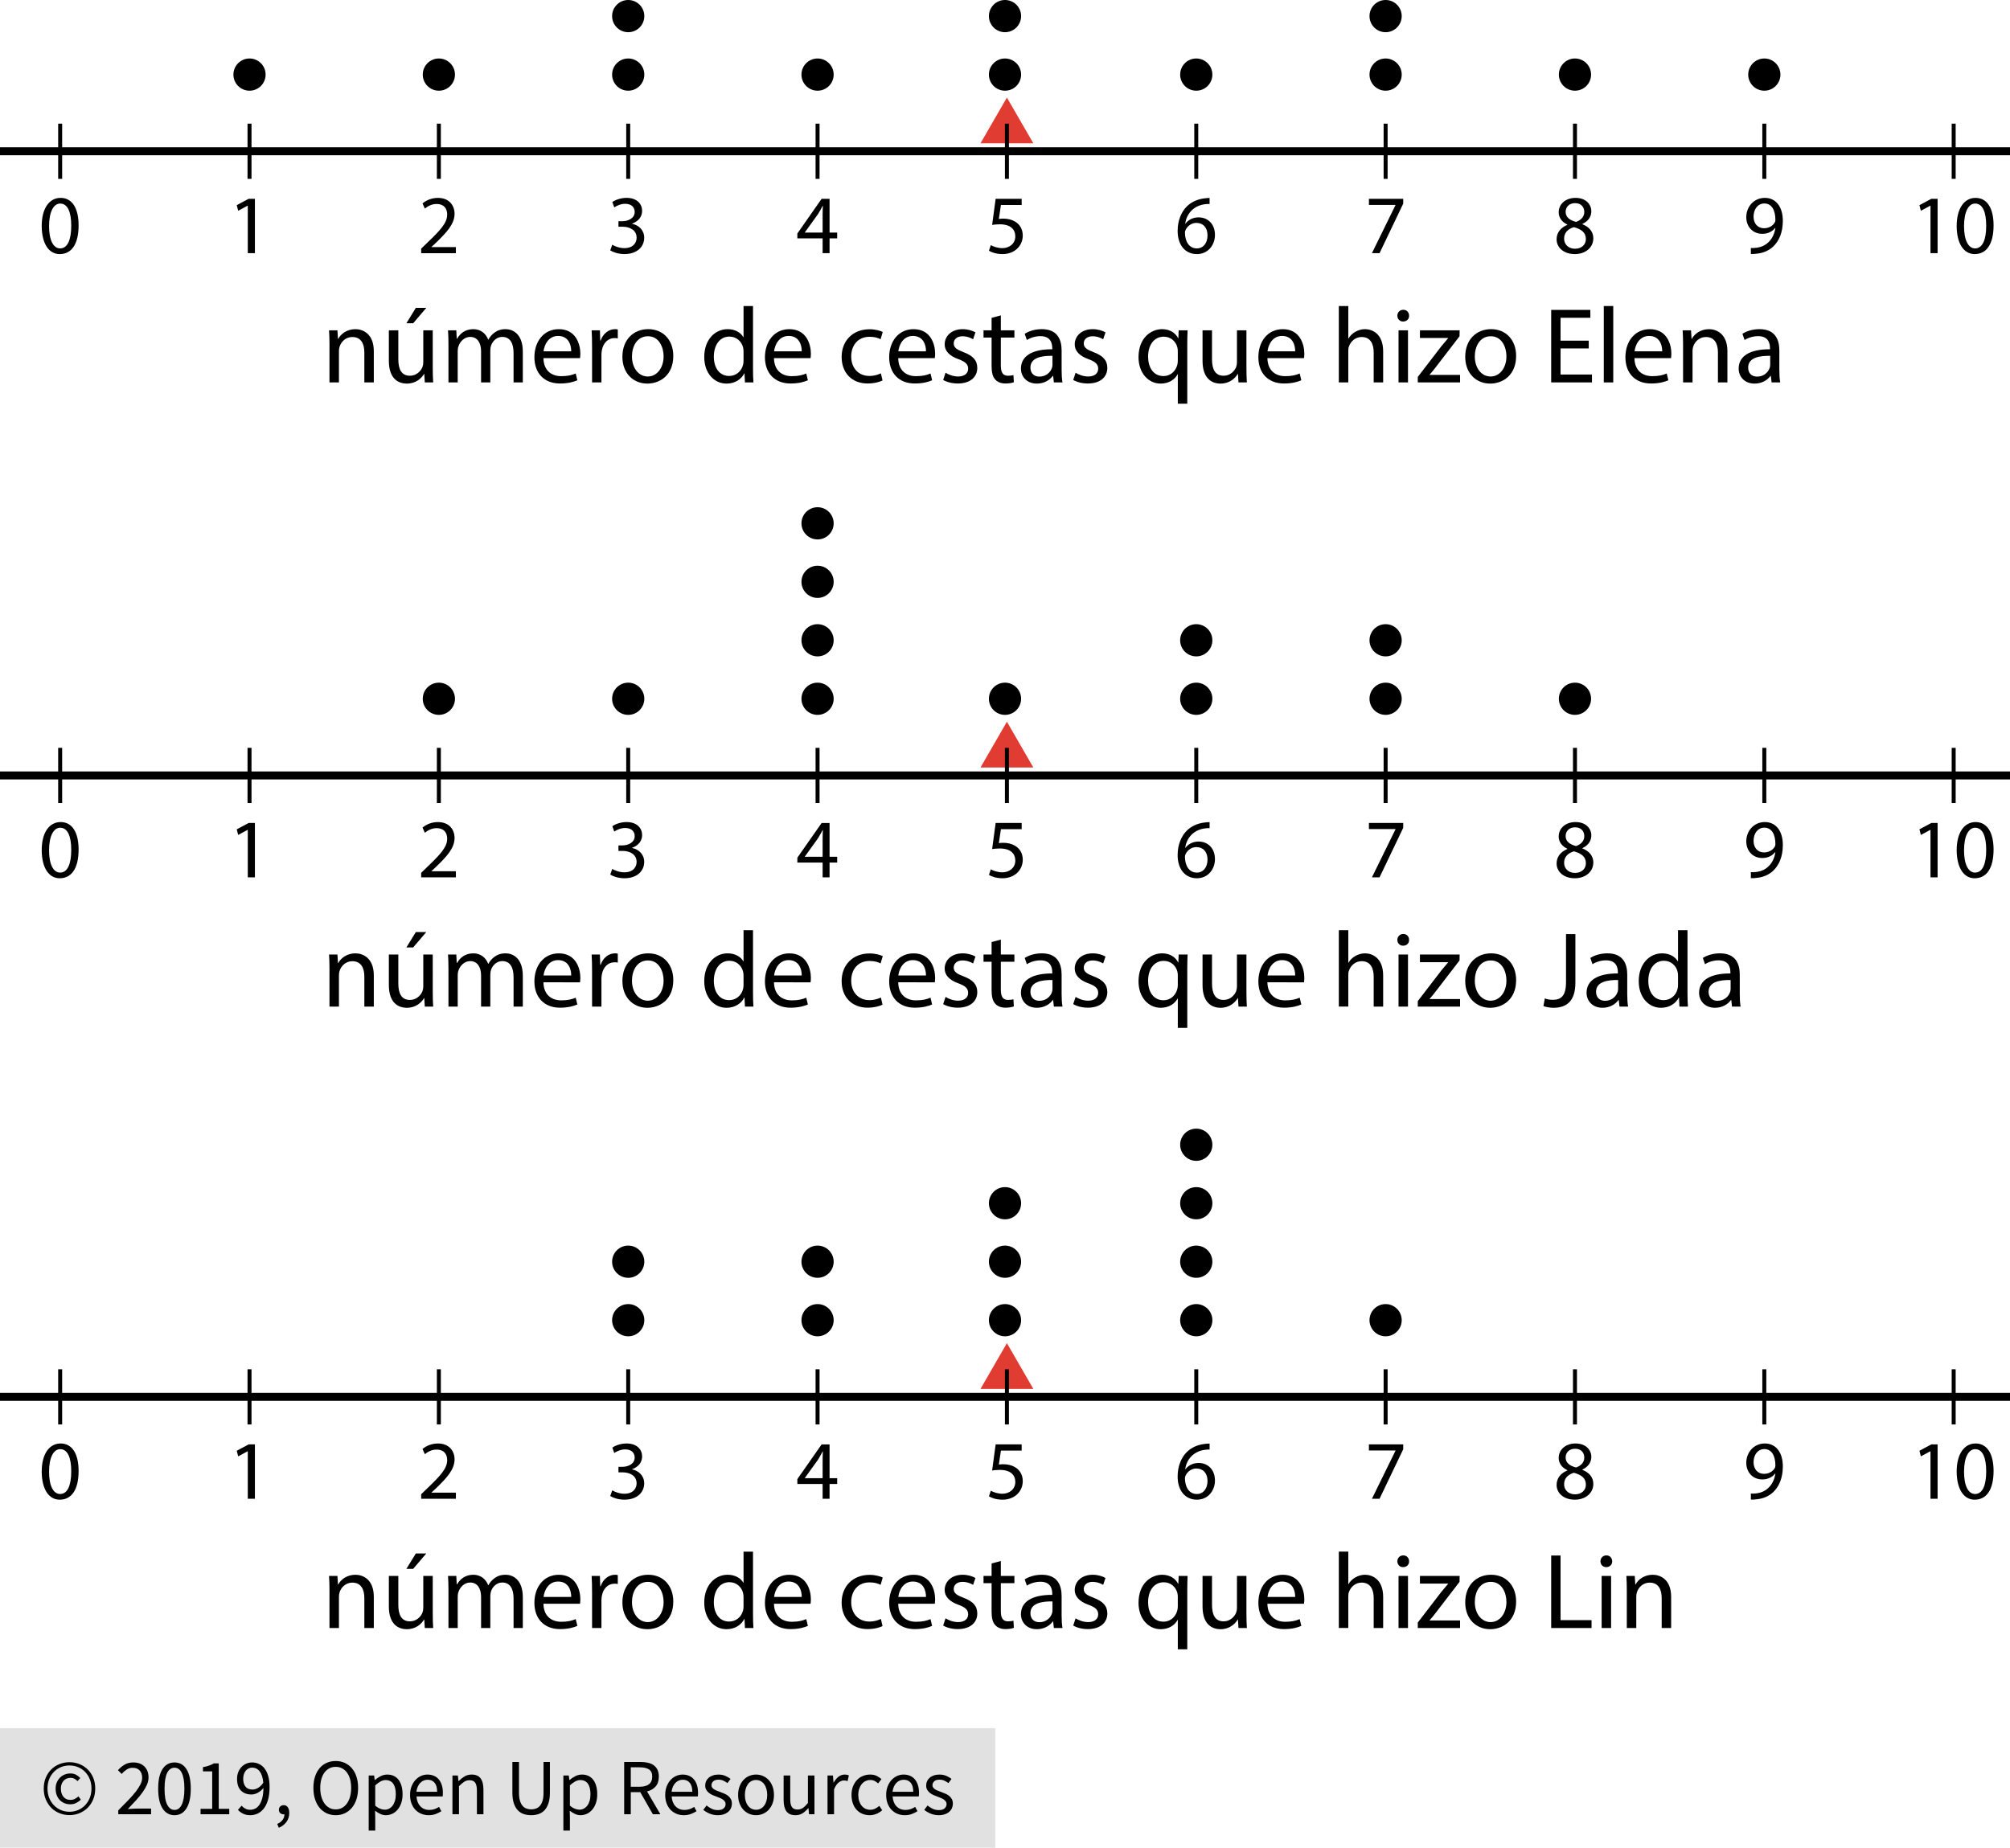 <?xml version="1.0" encoding="utf-8"?>
<!-- Generator: Adobe Illustrator 23.0.3, SVG Export Plug-In . SVG Version: 6.00 Build 0)  -->
<svg version="1.1" xmlns="http://www.w3.org/2000/svg" xmlns:xlink="http://www.w3.org/1999/xlink" x="0px" y="0px"
	 viewBox="0 0 252.24 231.922" style="enable-background:new 0 0 252.24 231.922;" xml:space="preserve">
<style type="text/css">
	.st0{fill:#E1E1E1;}
	.st1{fill:#E13C31;}
	.st2{fill:none;stroke:#000000;stroke-miterlimit:10;}
	.st3{fill:none;stroke:#000000;stroke-width:0.5;stroke-miterlimit:10;}
</style>
<g id="Copyright">
	<rect y="216.922" class="st0" width="124.898" height="15"/>
	<g>
		<path d="M8.72,227.832c-0.434,0-0.847-0.078-1.24-0.235c-0.394-0.157-0.737-0.38-1.03-0.67c-0.293-0.29-0.527-0.64-0.7-1.05
			c-0.173-0.41-0.26-0.872-0.26-1.385c0-0.506,0.086-0.963,0.26-1.37c0.173-0.406,0.407-0.753,0.7-1.04
			c0.293-0.287,0.636-0.506,1.03-0.66c0.393-0.153,0.807-0.23,1.24-0.23c0.433,0,0.845,0.077,1.235,0.23s0.733,0.373,1.03,0.66
			c0.297,0.287,0.532,0.634,0.705,1.04c0.173,0.407,0.26,0.864,0.26,1.37c0,0.513-0.087,0.975-0.26,1.385
			c-0.173,0.41-0.408,0.76-0.705,1.05c-0.296,0.29-0.64,0.513-1.03,0.67S9.153,227.832,8.72,227.832z M8.72,227.412
			c0.38,0,0.736-0.07,1.07-0.21c0.333-0.14,0.625-0.338,0.875-0.595c0.25-0.256,0.448-0.563,0.595-0.92
			c0.147-0.356,0.22-0.755,0.22-1.195c0-0.433-0.073-0.828-0.22-1.185c-0.146-0.356-0.345-0.662-0.595-0.915
			s-0.542-0.448-0.875-0.585c-0.333-0.137-0.69-0.205-1.07-0.205c-0.38,0-0.737,0.068-1.07,0.205s-0.625,0.332-0.875,0.585
			s-0.448,0.559-0.595,0.915c-0.147,0.357-0.22,0.752-0.22,1.185c0,0.44,0.073,0.838,0.22,1.195c0.146,0.357,0.345,0.664,0.595,0.92
			c0.25,0.257,0.542,0.455,0.875,0.595S8.34,227.412,8.72,227.412z M8.8,226.472c-0.253,0-0.49-0.045-0.71-0.135
			c-0.22-0.09-0.413-0.22-0.58-0.39c-0.167-0.17-0.296-0.376-0.39-0.62c-0.094-0.243-0.14-0.521-0.14-0.835
			c0-0.287,0.052-0.546,0.155-0.78c0.104-0.233,0.24-0.434,0.41-0.6s0.367-0.293,0.59-0.38c0.224-0.086,0.455-0.13,0.695-0.13
			c0.28,0,0.518,0.055,0.715,0.165s0.375,0.245,0.535,0.405l-0.35,0.39c-0.133-0.133-0.269-0.235-0.405-0.305
			c-0.137-0.07-0.292-0.105-0.465-0.105c-0.367,0-0.662,0.125-0.885,0.375c-0.224,0.25-0.335,0.572-0.335,0.965
			c0,0.44,0.108,0.789,0.325,1.045c0.217,0.257,0.505,0.385,0.865,0.385c0.213,0,0.4-0.042,0.56-0.125
			c0.16-0.083,0.313-0.188,0.46-0.315l0.3,0.42c-0.187,0.16-0.383,0.295-0.59,0.405S9.1,226.472,8.8,226.472z"/>
		<path d="M14.84,227.722v-0.49c0.48-0.48,0.907-0.913,1.28-1.3c0.373-0.387,0.687-0.745,0.94-1.075
			c0.253-0.33,0.446-0.633,0.58-0.91c0.133-0.277,0.2-0.545,0.2-0.805c0-0.367-0.1-0.667-0.3-0.9c-0.2-0.233-0.503-0.35-0.91-0.35
			c-0.267,0-0.513,0.075-0.74,0.225c-0.227,0.15-0.434,0.332-0.62,0.545l-0.47-0.47c0.267-0.293,0.55-0.528,0.85-0.705
			s0.66-0.265,1.08-0.265c0.593,0,1.06,0.172,1.4,0.515s0.51,0.798,0.51,1.365c0,0.3-0.065,0.602-0.195,0.905s-0.31,0.617-0.54,0.94
			s-0.503,0.66-0.82,1.01c-0.317,0.35-0.665,0.722-1.045,1.115c0.173-0.013,0.353-0.027,0.54-0.04c0.187-0.013,0.363-0.02,0.53-0.02
			h1.85v0.71H14.84z"/>
		<path d="M21.9,227.842c-0.647,0-1.15-0.287-1.51-0.86c-0.36-0.573-0.54-1.396-0.54-2.47s0.18-1.89,0.54-2.45s0.863-0.84,1.51-0.84
			c0.64,0,1.14,0.28,1.5,0.84c0.36,0.56,0.54,1.377,0.54,2.45s-0.18,1.896-0.54,2.47C23.04,227.556,22.54,227.842,21.9,227.842z
			 M21.9,227.182c0.187,0,0.355-0.052,0.505-0.155c0.15-0.104,0.28-0.264,0.39-0.48c0.11-0.217,0.195-0.494,0.255-0.83
			c0.06-0.337,0.09-0.738,0.09-1.205s-0.03-0.867-0.09-1.2c-0.06-0.333-0.145-0.605-0.255-0.815c-0.11-0.21-0.24-0.365-0.39-0.465
			s-0.318-0.15-0.505-0.15c-0.187,0-0.357,0.05-0.51,0.15s-0.285,0.255-0.395,0.465s-0.195,0.482-0.255,0.815
			c-0.06,0.333-0.09,0.733-0.09,1.2c0,0.934,0.115,1.612,0.345,2.035S21.526,227.182,21.9,227.182z"/>
		<path d="M25.17,227.722v-0.68h1.46v-4.7h-1.16v-0.53c0.293-0.053,0.548-0.118,0.765-0.195s0.412-0.168,0.585-0.275h0.63v5.7h1.32
			v0.68H25.17z"/>
		<path d="M31.399,227.842c-0.34,0-0.638-0.063-0.895-0.19c-0.256-0.127-0.472-0.287-0.645-0.48l0.46-0.52
			c0.133,0.153,0.292,0.276,0.475,0.37c0.184,0.094,0.375,0.14,0.575,0.14c0.227,0,0.44-0.046,0.64-0.14
			c0.2-0.093,0.376-0.248,0.53-0.465c0.153-0.216,0.277-0.498,0.37-0.845s0.143-0.777,0.15-1.29c-0.2,0.253-0.434,0.453-0.7,0.6
			c-0.267,0.147-0.533,0.22-0.8,0.22c-0.553,0-0.993-0.163-1.32-0.49c-0.327-0.326-0.49-0.82-0.49-1.48
			c0-0.306,0.05-0.585,0.15-0.835c0.1-0.25,0.235-0.465,0.405-0.645c0.17-0.18,0.37-0.32,0.6-0.42s0.471-0.15,0.725-0.15
			c0.313,0,0.605,0.063,0.875,0.19c0.27,0.127,0.503,0.318,0.7,0.575c0.197,0.256,0.35,0.577,0.46,0.96s0.165,0.832,0.165,1.345
			c0,0.64-0.067,1.185-0.2,1.635c-0.133,0.45-0.313,0.816-0.54,1.1c-0.227,0.283-0.485,0.49-0.775,0.62
			C32.024,227.777,31.72,227.842,31.399,227.842z M31.7,224.622c0.213,0,0.438-0.066,0.675-0.2s0.458-0.35,0.665-0.65
			c-0.053-0.626-0.2-1.1-0.44-1.42c-0.24-0.32-0.563-0.48-0.97-0.48c-0.153,0-0.298,0.034-0.435,0.1
			c-0.137,0.067-0.255,0.162-0.355,0.285c-0.1,0.123-0.179,0.271-0.235,0.445s-0.085,0.363-0.085,0.57c0,0.42,0.097,0.75,0.29,0.99
			C31.003,224.502,31.3,224.622,31.7,224.622z"/>
		<path d="M34.99,229.422l-0.2-0.48c0.286-0.127,0.51-0.295,0.67-0.505c0.16-0.21,0.236-0.448,0.23-0.715
			c-0.02,0.006-0.054,0.01-0.1,0.01c-0.16,0-0.298-0.048-0.415-0.145S35,227.349,35,227.162c0-0.18,0.06-0.321,0.18-0.425
			c0.12-0.104,0.263-0.155,0.43-0.155c0.213,0,0.381,0.087,0.505,0.26s0.185,0.41,0.185,0.71c0,0.433-0.117,0.81-0.35,1.13
			S35.396,229.249,34.99,229.422z"/>
		<path d="M42.129,227.842c-0.413,0-0.792-0.08-1.135-0.24c-0.343-0.16-0.639-0.388-0.885-0.685
			c-0.247-0.296-0.438-0.656-0.575-1.08c-0.137-0.423-0.205-0.898-0.205-1.425c0-0.526,0.068-0.998,0.205-1.415
			c0.136-0.417,0.328-0.77,0.575-1.06s0.542-0.511,0.885-0.665c0.343-0.153,0.722-0.23,1.135-0.23c0.414,0,0.792,0.079,1.135,0.235
			c0.343,0.157,0.64,0.38,0.89,0.67s0.443,0.644,0.58,1.06s0.205,0.885,0.205,1.405c0,0.527-0.068,1.002-0.205,1.425
			s-0.33,0.783-0.58,1.08c-0.25,0.297-0.547,0.525-0.89,0.685C42.921,227.762,42.543,227.842,42.129,227.842z M42.129,227.112
			c0.293,0,0.559-0.063,0.795-0.19c0.236-0.127,0.44-0.309,0.61-0.545c0.17-0.236,0.301-0.52,0.395-0.85
			c0.093-0.33,0.14-0.702,0.14-1.115c0-0.407-0.046-0.773-0.14-1.1c-0.094-0.326-0.225-0.603-0.395-0.83
			c-0.17-0.227-0.374-0.401-0.61-0.525c-0.237-0.123-0.502-0.185-0.795-0.185s-0.558,0.062-0.795,0.185
			c-0.237,0.124-0.44,0.298-0.61,0.525c-0.17,0.227-0.302,0.504-0.395,0.83c-0.093,0.327-0.14,0.693-0.14,1.1
			c0,0.414,0.047,0.785,0.14,1.115c0.093,0.33,0.225,0.613,0.395,0.85c0.17,0.237,0.373,0.418,0.61,0.545
			C41.571,227.049,41.836,227.112,42.129,227.112z"/>
		<path d="M46.269,229.772v-6.91h0.68l0.07,0.56h0.03c0.22-0.187,0.461-0.347,0.725-0.48c0.263-0.133,0.538-0.2,0.825-0.2
			c0.313,0,0.59,0.059,0.83,0.175c0.24,0.117,0.44,0.284,0.6,0.5c0.16,0.217,0.281,0.477,0.365,0.78s0.125,0.645,0.125,1.025
			c0,0.414-0.057,0.782-0.17,1.105s-0.267,0.599-0.46,0.825s-0.417,0.398-0.67,0.515c-0.253,0.117-0.52,0.175-0.8,0.175
			c-0.227,0-0.452-0.05-0.675-0.15c-0.223-0.1-0.448-0.237-0.675-0.41l0.02,0.85v1.64H46.269z M48.279,227.152
			c0.2,0,0.385-0.045,0.555-0.135c0.17-0.09,0.317-0.216,0.44-0.38c0.123-0.163,0.22-0.365,0.29-0.605
			c0.07-0.24,0.105-0.51,0.105-0.81c0-0.267-0.023-0.51-0.07-0.73c-0.046-0.22-0.122-0.408-0.225-0.565
			c-0.103-0.157-0.236-0.278-0.4-0.365c-0.164-0.086-0.358-0.13-0.585-0.13c-0.207,0-0.415,0.057-0.625,0.17
			c-0.21,0.114-0.435,0.277-0.675,0.49v2.55c0.22,0.187,0.433,0.318,0.64,0.395S48.119,227.152,48.279,227.152z"/>
		<path d="M53.79,227.842c-0.327,0-0.632-0.059-0.915-0.175c-0.283-0.116-0.53-0.283-0.74-0.5c-0.21-0.216-0.375-0.481-0.495-0.795
			c-0.12-0.313-0.18-0.67-0.18-1.07s0.062-0.758,0.185-1.075c0.123-0.316,0.287-0.585,0.49-0.805
			c0.204-0.22,0.435-0.389,0.695-0.505c0.26-0.116,0.53-0.175,0.81-0.175c0.307,0,0.582,0.053,0.825,0.16
			c0.244,0.106,0.447,0.26,0.61,0.46c0.163,0.2,0.288,0.44,0.375,0.72c0.086,0.28,0.13,0.594,0.13,0.94
			c0,0.087-0.002,0.172-0.005,0.255c-0.003,0.083-0.012,0.155-0.025,0.215h-3.28c0.033,0.52,0.195,0.932,0.485,1.235
			c0.29,0.304,0.668,0.455,1.135,0.455c0.233,0,0.448-0.035,0.645-0.105c0.196-0.07,0.385-0.162,0.565-0.275l0.29,0.54
			c-0.213,0.133-0.45,0.25-0.71,0.35C54.419,227.792,54.123,227.842,53.79,227.842z M52.259,224.902h2.6
			c0-0.494-0.105-0.869-0.315-1.125c-0.21-0.257-0.505-0.385-0.885-0.385c-0.174,0-0.338,0.034-0.495,0.1
			c-0.157,0.067-0.298,0.165-0.425,0.295c-0.127,0.13-0.232,0.289-0.315,0.475C52.341,224.449,52.286,224.662,52.259,224.902z"/>
		<path d="M56.779,227.722v-4.86h0.68l0.07,0.7h0.03c0.233-0.233,0.478-0.428,0.735-0.585c0.257-0.156,0.555-0.235,0.895-0.235
			c0.513,0,0.888,0.16,1.125,0.48s0.355,0.793,0.355,1.42v3.08h-0.82v-2.97c0-0.46-0.074-0.792-0.22-0.995
			c-0.146-0.204-0.38-0.305-0.7-0.305c-0.253,0-0.477,0.063-0.67,0.19c-0.193,0.127-0.413,0.313-0.66,0.56v3.52H56.779z"/>
		<path d="M66.659,227.842c-0.333,0-0.645-0.048-0.935-0.145s-0.54-0.257-0.75-0.48c-0.21-0.224-0.375-0.515-0.495-0.875
			c-0.12-0.36-0.18-0.803-0.18-1.33v-3.85h0.83v3.87c0,0.394,0.04,0.723,0.12,0.99c0.08,0.267,0.188,0.48,0.325,0.64
			s0.298,0.275,0.485,0.345c0.187,0.07,0.387,0.105,0.6,0.105c0.22,0,0.423-0.035,0.61-0.105c0.187-0.07,0.35-0.185,0.49-0.345
			s0.25-0.373,0.33-0.64c0.08-0.267,0.12-0.596,0.12-0.99v-3.87h0.8v3.85c0,0.527-0.06,0.97-0.18,1.33
			c-0.12,0.36-0.285,0.651-0.495,0.875c-0.21,0.223-0.458,0.383-0.745,0.48C67.302,227.794,66.993,227.842,66.659,227.842z"/>
		<path d="M70.699,229.772v-6.91h0.68l0.07,0.56h0.03c0.22-0.187,0.461-0.347,0.725-0.48c0.263-0.133,0.538-0.2,0.825-0.2
			c0.313,0,0.59,0.059,0.83,0.175c0.24,0.117,0.44,0.284,0.6,0.5c0.16,0.217,0.281,0.477,0.365,0.78s0.125,0.645,0.125,1.025
			c0,0.414-0.057,0.782-0.17,1.105s-0.267,0.599-0.46,0.825s-0.417,0.398-0.67,0.515c-0.253,0.117-0.52,0.175-0.8,0.175
			c-0.227,0-0.452-0.05-0.675-0.15c-0.223-0.1-0.448-0.237-0.675-0.41l0.02,0.85v1.64H70.699z M72.709,227.152
			c0.2,0,0.385-0.045,0.555-0.135c0.17-0.09,0.317-0.216,0.44-0.38c0.123-0.163,0.22-0.365,0.29-0.605
			c0.07-0.24,0.105-0.51,0.105-0.81c0-0.267-0.023-0.51-0.07-0.73c-0.046-0.22-0.122-0.408-0.225-0.565
			c-0.103-0.157-0.236-0.278-0.4-0.365c-0.164-0.086-0.358-0.13-0.585-0.13c-0.207,0-0.415,0.057-0.625,0.17
			c-0.21,0.114-0.435,0.277-0.675,0.49v2.55c0.22,0.187,0.433,0.318,0.64,0.395S72.549,227.152,72.709,227.152z"/>
		<path d="M78.329,227.722v-6.56h2.05c0.333,0,0.642,0.032,0.925,0.095s0.526,0.168,0.73,0.315c0.203,0.146,0.362,0.336,0.475,0.57
			s0.17,0.52,0.17,0.86c0,0.514-0.133,0.924-0.4,1.23c-0.267,0.307-0.627,0.517-1.08,0.63l1.67,2.86h-0.94l-1.58-2.77h-1.19v2.77
			H78.329z M79.159,224.272h1.1c0.513,0,0.906-0.105,1.18-0.315s0.41-0.528,0.41-0.955c0-0.433-0.137-0.736-0.41-0.91
			s-0.667-0.26-1.18-0.26h-1.1V224.272z"/>
		<path d="M85.809,227.842c-0.327,0-0.632-0.059-0.915-0.175c-0.283-0.116-0.53-0.283-0.74-0.5c-0.21-0.216-0.375-0.481-0.495-0.795
			c-0.12-0.313-0.18-0.67-0.18-1.07s0.062-0.758,0.185-1.075c0.123-0.316,0.287-0.585,0.49-0.805
			c0.204-0.22,0.435-0.389,0.695-0.505c0.26-0.116,0.53-0.175,0.81-0.175c0.307,0,0.582,0.053,0.825,0.16
			c0.244,0.106,0.447,0.26,0.61,0.46c0.163,0.2,0.288,0.44,0.375,0.72c0.086,0.28,0.13,0.594,0.13,0.94
			c0,0.087-0.002,0.172-0.005,0.255c-0.003,0.083-0.012,0.155-0.025,0.215h-3.28c0.033,0.52,0.195,0.932,0.485,1.235
			c0.29,0.304,0.668,0.455,1.135,0.455c0.233,0,0.448-0.035,0.645-0.105c0.196-0.07,0.385-0.162,0.565-0.275l0.29,0.54
			c-0.213,0.133-0.45,0.25-0.71,0.35C86.438,227.792,86.142,227.842,85.809,227.842z M84.278,224.902h2.6
			c0-0.494-0.105-0.869-0.315-1.125c-0.21-0.257-0.505-0.385-0.885-0.385c-0.174,0-0.338,0.034-0.495,0.1
			c-0.157,0.067-0.298,0.165-0.425,0.295c-0.127,0.13-0.232,0.289-0.315,0.475C84.36,224.449,84.305,224.662,84.278,224.902z"/>
		<path d="M90.068,227.842c-0.347,0-0.677-0.063-0.99-0.19c-0.313-0.127-0.587-0.287-0.82-0.48l0.41-0.55
			c0.213,0.173,0.432,0.313,0.655,0.42c0.223,0.107,0.481,0.16,0.775,0.16c0.32,0,0.56-0.073,0.72-0.22
			c0.16-0.146,0.24-0.326,0.24-0.54c0-0.127-0.034-0.237-0.1-0.33c-0.067-0.093-0.152-0.175-0.255-0.245
			c-0.104-0.07-0.222-0.131-0.355-0.185c-0.134-0.053-0.267-0.106-0.4-0.16c-0.174-0.06-0.347-0.128-0.52-0.205
			c-0.174-0.077-0.329-0.17-0.465-0.28s-0.249-0.238-0.335-0.385c-0.086-0.147-0.13-0.323-0.13-0.53
			c0-0.193,0.038-0.375,0.115-0.545s0.187-0.316,0.33-0.44c0.144-0.124,0.318-0.22,0.525-0.29c0.207-0.07,0.44-0.105,0.7-0.105
			c0.307,0,0.588,0.053,0.845,0.16c0.256,0.106,0.478,0.236,0.665,0.39l-0.39,0.52c-0.167-0.126-0.34-0.23-0.52-0.31
			c-0.18-0.08-0.377-0.12-0.59-0.12c-0.307,0-0.532,0.07-0.675,0.21c-0.144,0.14-0.215,0.303-0.215,0.49
			c0,0.114,0.03,0.212,0.09,0.295c0.06,0.083,0.14,0.157,0.24,0.22s0.215,0.12,0.345,0.17c0.13,0.05,0.265,0.102,0.405,0.155
			c0.173,0.066,0.348,0.137,0.525,0.21s0.335,0.165,0.475,0.275c0.14,0.11,0.255,0.245,0.345,0.405
			c0.09,0.16,0.135,0.354,0.135,0.58c0,0.2-0.039,0.387-0.115,0.56s-0.19,0.327-0.34,0.46s-0.337,0.238-0.56,0.315
			C90.61,227.804,90.355,227.842,90.068,227.842z"/>
		<path d="M94.878,227.842c-0.3,0-0.585-0.057-0.855-0.17s-0.508-0.278-0.715-0.495c-0.207-0.217-0.372-0.483-0.495-0.8
			c-0.124-0.316-0.185-0.675-0.185-1.075c0-0.407,0.062-0.769,0.185-1.085c0.123-0.317,0.288-0.585,0.495-0.805
			c0.207-0.22,0.445-0.387,0.715-0.5s0.555-0.17,0.855-0.17s0.585,0.057,0.855,0.17s0.508,0.28,0.715,0.5
			c0.207,0.22,0.372,0.488,0.495,0.805c0.124,0.316,0.185,0.678,0.185,1.085c0,0.4-0.062,0.758-0.185,1.075
			c-0.124,0.317-0.289,0.583-0.495,0.8s-0.445,0.382-0.715,0.495S95.178,227.842,94.878,227.842z M94.878,227.162
			c0.207,0,0.396-0.045,0.57-0.135c0.173-0.09,0.322-0.217,0.445-0.38c0.123-0.163,0.218-0.358,0.285-0.585
			c0.067-0.227,0.1-0.48,0.1-0.76c0-0.28-0.033-0.535-0.1-0.765c-0.066-0.23-0.162-0.428-0.285-0.595
			c-0.124-0.167-0.272-0.295-0.445-0.385s-0.363-0.135-0.57-0.135s-0.396,0.045-0.57,0.135s-0.322,0.218-0.445,0.385
			c-0.123,0.167-0.218,0.365-0.285,0.595c-0.067,0.23-0.1,0.485-0.1,0.765c0,0.28,0.033,0.533,0.1,0.76
			c0.066,0.227,0.162,0.422,0.285,0.585c0.124,0.164,0.272,0.29,0.445,0.38C94.482,227.117,94.672,227.162,94.878,227.162z"/>
		<path d="M99.829,227.842c-0.52,0-0.898-0.16-1.135-0.48c-0.237-0.32-0.355-0.793-0.355-1.42v-3.08h0.83v2.97
			c0,0.46,0.071,0.792,0.215,0.995c0.144,0.204,0.375,0.305,0.695,0.305c0.253,0,0.477-0.065,0.67-0.195
			c0.193-0.13,0.406-0.338,0.64-0.625v-3.45h0.82v4.86h-0.68l-0.07-0.76h-0.03c-0.227,0.267-0.465,0.48-0.715,0.64
			C100.463,227.762,100.168,227.842,99.829,227.842z"/>
		<path d="M103.848,227.722v-4.86h0.68l0.07,0.88h0.03c0.167-0.307,0.368-0.55,0.605-0.73c0.236-0.18,0.495-0.27,0.775-0.27
			c0.193,0,0.367,0.033,0.52,0.1l-0.16,0.72c-0.08-0.026-0.153-0.046-0.22-0.06c-0.067-0.013-0.15-0.02-0.25-0.02
			c-0.207,0-0.422,0.083-0.645,0.25c-0.224,0.167-0.418,0.457-0.585,0.87v3.12H103.848z"/>
		<path d="M109.139,227.842c-0.32,0-0.62-0.057-0.9-0.17c-0.28-0.113-0.521-0.278-0.725-0.495c-0.204-0.217-0.364-0.483-0.48-0.8
			c-0.117-0.316-0.175-0.675-0.175-1.075c0-0.407,0.063-0.769,0.19-1.085c0.126-0.317,0.297-0.585,0.51-0.805
			c0.213-0.22,0.461-0.387,0.745-0.5c0.284-0.113,0.582-0.17,0.895-0.17c0.32,0,0.593,0.057,0.82,0.17
			c0.227,0.113,0.426,0.247,0.6,0.4l-0.42,0.54c-0.14-0.126-0.288-0.23-0.445-0.31c-0.157-0.08-0.332-0.12-0.525-0.12
			c-0.22,0-0.423,0.045-0.61,0.135c-0.187,0.09-0.347,0.218-0.48,0.385c-0.134,0.167-0.239,0.365-0.315,0.595
			s-0.115,0.485-0.115,0.765c0,0.28,0.037,0.533,0.11,0.76c0.073,0.227,0.175,0.422,0.305,0.585c0.13,0.164,0.288,0.29,0.475,0.38
			c0.187,0.09,0.39,0.135,0.61,0.135c0.227,0,0.435-0.048,0.625-0.145s0.361-0.211,0.515-0.345l0.36,0.55
			c-0.22,0.193-0.463,0.345-0.73,0.455S109.432,227.842,109.139,227.842z"/>
		<path d="M113.538,227.842c-0.327,0-0.632-0.059-0.915-0.175c-0.283-0.116-0.53-0.283-0.74-0.5
			c-0.21-0.216-0.375-0.481-0.495-0.795c-0.12-0.313-0.18-0.67-0.18-1.07s0.062-0.758,0.185-1.075
			c0.123-0.316,0.287-0.585,0.49-0.805c0.204-0.22,0.435-0.389,0.695-0.505c0.26-0.116,0.53-0.175,0.81-0.175
			c0.307,0,0.582,0.053,0.825,0.16c0.244,0.106,0.447,0.26,0.61,0.46c0.163,0.2,0.288,0.44,0.375,0.72
			c0.086,0.28,0.13,0.594,0.13,0.94c0,0.087-0.002,0.172-0.005,0.255c-0.003,0.083-0.012,0.155-0.025,0.215h-3.28
			c0.033,0.52,0.195,0.932,0.485,1.235c0.29,0.304,0.668,0.455,1.135,0.455c0.233,0,0.448-0.035,0.645-0.105
			c0.196-0.07,0.385-0.162,0.565-0.275l0.29,0.54c-0.213,0.133-0.45,0.25-0.71,0.35
			C114.168,227.792,113.871,227.842,113.538,227.842z M112.008,224.902h2.6c0-0.494-0.105-0.869-0.315-1.125
			c-0.21-0.257-0.505-0.385-0.885-0.385c-0.174,0-0.338,0.034-0.495,0.1c-0.157,0.067-0.298,0.165-0.425,0.295
			c-0.127,0.13-0.232,0.289-0.315,0.475C112.09,224.449,112.035,224.662,112.008,224.902z"/>
		<path d="M117.798,227.842c-0.347,0-0.677-0.063-0.99-0.19c-0.313-0.127-0.587-0.287-0.82-0.48l0.41-0.55
			c0.213,0.173,0.432,0.313,0.655,0.42c0.223,0.107,0.481,0.16,0.775,0.16c0.32,0,0.56-0.073,0.72-0.22
			c0.16-0.146,0.24-0.326,0.24-0.54c0-0.127-0.034-0.237-0.1-0.33c-0.067-0.093-0.152-0.175-0.255-0.245
			c-0.104-0.07-0.222-0.131-0.355-0.185c-0.134-0.053-0.267-0.106-0.4-0.16c-0.174-0.06-0.347-0.128-0.52-0.205
			c-0.174-0.077-0.329-0.17-0.465-0.28s-0.249-0.238-0.335-0.385c-0.086-0.147-0.13-0.323-0.13-0.53
			c0-0.193,0.038-0.375,0.115-0.545s0.187-0.316,0.33-0.44c0.144-0.124,0.318-0.22,0.525-0.29c0.207-0.07,0.44-0.105,0.7-0.105
			c0.307,0,0.588,0.053,0.845,0.16c0.256,0.106,0.478,0.236,0.665,0.39l-0.39,0.52c-0.167-0.126-0.34-0.23-0.52-0.31
			c-0.18-0.08-0.377-0.12-0.59-0.12c-0.307,0-0.532,0.07-0.675,0.21c-0.144,0.14-0.215,0.303-0.215,0.49
			c0,0.114,0.03,0.212,0.09,0.295c0.06,0.083,0.14,0.157,0.24,0.22s0.215,0.12,0.345,0.17c0.13,0.05,0.265,0.102,0.405,0.155
			c0.173,0.066,0.348,0.137,0.525,0.21s0.335,0.165,0.475,0.275c0.14,0.11,0.255,0.245,0.345,0.405
			c0.09,0.16,0.135,0.354,0.135,0.58c0,0.2-0.039,0.387-0.115,0.56s-0.19,0.327-0.34,0.46s-0.337,0.238-0.56,0.315
			C118.339,227.804,118.084,227.842,117.798,227.842z"/>
	</g>
</g>
<g id="Artwork">
	<polygon class="st1" points="126.36,12.244 128.018,15.115 129.675,17.985 126.36,17.985 123.046,17.985 124.703,15.115 	"/>
	<polygon class="st1" points="126.36,90.591 128.018,93.462 129.675,96.333 126.36,96.333 123.046,96.333 124.703,93.462 	"/>
	<polygon class="st1" points="126.36,168.591 128.018,171.462 129.675,174.333 126.36,174.333 123.046,174.333 124.703,171.462 	"/>
	<g>
		<line class="st2" x1="0" y1="18.986" x2="252.24" y2="18.986"/>
		<line class="st3" x1="245.171" y1="22.45" x2="245.171" y2="15.522"/>
		<line class="st3" x1="221.409" y1="22.45" x2="221.409" y2="15.522"/>
		<line class="st3" x1="197.647" y1="22.45" x2="197.647" y2="15.522"/>
		<line class="st3" x1="173.884" y1="22.45" x2="173.884" y2="15.522"/>
		<line class="st3" x1="150.122" y1="22.45" x2="150.122" y2="15.522"/>
		<line class="st3" x1="126.36" y1="22.45" x2="126.36" y2="15.522"/>
		<line class="st3" x1="102.598" y1="22.45" x2="102.598" y2="15.522"/>
		<line class="st3" x1="78.836" y1="22.45" x2="78.836" y2="15.522"/>
		<line class="st3" x1="55.074" y1="22.45" x2="55.074" y2="15.522"/>
		<line class="st3" x1="31.312" y1="22.45" x2="31.312" y2="15.522"/>
		<line class="st3" x1="7.55" y1="22.45" x2="7.55" y2="15.522"/>
	</g>
	<circle cx="31.312" cy="9.362" r="2.021"/>
	<circle cx="55.074" cy="9.362" r="2.021"/>
	<circle cx="78.836" cy="9.362" r="2.021"/>
	<circle cx="102.598" cy="9.362" r="2.021"/>
	<circle cx="78.836" cy="2.021" r="2.021"/>
	<circle cx="126.12" cy="9.362" r="2.021"/>
	<circle cx="126.12" cy="2.021" r="2.021"/>
	<circle cx="173.884" cy="9.362" r="2.021"/>
	<circle cx="197.647" cy="9.362" r="2.021"/>
	<circle cx="221.409" cy="9.362" r="2.021"/>
	<circle cx="150.122" cy="9.362" r="2.021"/>
	<circle cx="173.884" cy="2.021" r="2.021"/>
	<g>
		<line class="st2" x1="0" y1="97.333" x2="252.24" y2="97.333"/>
		<line class="st3" x1="245.171" y1="100.797" x2="245.171" y2="93.869"/>
		<line class="st3" x1="221.409" y1="100.797" x2="221.409" y2="93.869"/>
		<line class="st3" x1="197.647" y1="100.797" x2="197.647" y2="93.869"/>
		<line class="st3" x1="173.884" y1="100.797" x2="173.884" y2="93.869"/>
		<line class="st3" x1="150.122" y1="100.797" x2="150.122" y2="93.869"/>
		<line class="st3" x1="126.36" y1="100.797" x2="126.36" y2="93.869"/>
		<line class="st3" x1="102.598" y1="100.797" x2="102.598" y2="93.869"/>
		<line class="st3" x1="78.836" y1="100.797" x2="78.836" y2="93.869"/>
		<line class="st3" x1="55.074" y1="100.797" x2="55.074" y2="93.869"/>
		<line class="st3" x1="31.312" y1="100.797" x2="31.312" y2="93.869"/>
		<line class="st3" x1="7.55" y1="100.797" x2="7.55" y2="93.869"/>
	</g>
	<circle cx="55.074" cy="87.709" r="2.021"/>
	<circle cx="78.836" cy="87.709" r="2.021"/>
	<circle cx="102.598" cy="87.709" r="2.021"/>
	<circle cx="126.12" cy="87.709" r="2.021"/>
	<circle cx="102.598" cy="80.368" r="2.021"/>
	<circle cx="150.122" cy="87.709" r="2.021"/>
	<circle cx="150.122" cy="80.368" r="2.021"/>
	<circle cx="173.884" cy="87.709" r="2.021"/>
	<circle cx="197.647" cy="87.709" r="2.021"/>
	<circle cx="173.884" cy="80.368" r="2.021"/>
	<circle cx="102.598" cy="73.028" r="2.021"/>
	<circle cx="102.598" cy="65.687" r="2.021"/>
	<g>
		<line class="st2" x1="0" y1="175.333" x2="252.24" y2="175.333"/>
		<line class="st3" x1="245.171" y1="178.797" x2="245.171" y2="171.869"/>
		<line class="st3" x1="221.409" y1="178.797" x2="221.409" y2="171.869"/>
		<line class="st3" x1="197.647" y1="178.797" x2="197.647" y2="171.869"/>
		<line class="st3" x1="173.884" y1="178.797" x2="173.884" y2="171.869"/>
		<line class="st3" x1="150.122" y1="178.797" x2="150.122" y2="171.869"/>
		<line class="st3" x1="126.36" y1="178.797" x2="126.36" y2="171.869"/>
		<line class="st3" x1="102.598" y1="178.797" x2="102.598" y2="171.869"/>
		<line class="st3" x1="78.836" y1="178.797" x2="78.836" y2="171.869"/>
		<line class="st3" x1="55.074" y1="178.797" x2="55.074" y2="171.869"/>
		<line class="st3" x1="31.312" y1="178.797" x2="31.312" y2="171.869"/>
		<line class="st3" x1="7.55" y1="178.797" x2="7.55" y2="171.869"/>
	</g>
	<circle cx="150.123" cy="165.709" r="2.021"/>
	<circle cx="173.884" cy="165.709" r="2.021"/>
	<circle cx="150.123" cy="158.368" r="2.021"/>
	<circle cx="150.123" cy="151.028" r="2.021"/>
	<circle cx="150.123" cy="143.687" r="2.021"/>
	<circle cx="126.12" cy="165.709" r="2.021"/>
	<circle cx="126.12" cy="158.368" r="2.021"/>
	<circle cx="126.12" cy="151.028" r="2.021"/>
	<circle cx="102.598" cy="165.709" r="2.021"/>
	<circle cx="102.598" cy="158.368" r="2.021"/>
	<circle cx="78.836" cy="165.709" r="2.021"/>
	<circle cx="78.836" cy="158.368" r="2.021"/>
</g>
<g id="Spanish">
	<g>
		<path d="M31.096,182.161h-0.021l-1.186,0.64l-0.179-0.703l1.491-0.798h0.788v6.824h-0.893V182.161z"/>
	</g>
	<g>
		<path d="M242.262,182.161h-0.021l-1.187,0.64l-0.178-0.703l1.491-0.798h0.787v6.824h-0.892V182.161z"/>
		<path d="M250.178,184.638c0,2.32-0.861,3.601-2.373,3.601c-1.333,0-2.236-1.25-2.257-3.507c0-2.288,0.987-3.548,2.373-3.548
			C249.359,181.185,250.178,182.465,250.178,184.638z M246.472,184.743c0,1.774,0.546,2.782,1.386,2.782
			c0.945,0,1.396-1.103,1.396-2.845c0-1.68-0.431-2.782-1.386-2.782C247.06,181.899,246.472,182.885,246.472,184.743z"/>
	</g>
	<g>
		<path d="M219.723,187.473c0.199,0.021,0.431,0,0.745-0.031c0.536-0.074,1.04-0.294,1.428-0.662
			c0.452-0.41,0.777-1.008,0.903-1.816h-0.032c-0.378,0.462-0.924,0.734-1.606,0.734c-1.229,0-2.016-0.924-2.016-2.089
			c0-1.291,0.934-2.425,2.33-2.425c1.396,0,2.257,1.134,2.257,2.876c0,1.501-0.504,2.551-1.176,3.202
			c-0.525,0.515-1.25,0.829-1.984,0.913c-0.336,0.053-0.63,0.063-0.851,0.053V187.473z M220.059,183.547
			c0,0.85,0.515,1.449,1.312,1.449c0.619,0,1.102-0.305,1.344-0.714c0.052-0.084,0.084-0.189,0.084-0.336
			c0-1.165-0.431-2.058-1.396-2.058C220.616,181.888,220.059,182.581,220.059,183.547z"/>
	</g>
	<g>
		<path d="M195.342,186.392c0-0.861,0.514-1.47,1.354-1.827l-0.01-0.031c-0.756-0.357-1.082-0.945-1.082-1.533
			c0-1.082,0.914-1.816,2.11-1.816c1.323,0,1.984,0.829,1.984,1.68c0,0.577-0.283,1.196-1.123,1.596v0.031
			c0.85,0.336,1.375,0.935,1.375,1.764c0,1.187-1.019,1.984-2.32,1.984C196.202,188.239,195.342,187.389,195.342,186.392z
			 M199.016,186.35c0-0.83-0.577-1.229-1.501-1.491c-0.798,0.231-1.229,0.756-1.229,1.407c-0.031,0.692,0.494,1.302,1.365,1.302
			C198.48,187.568,199.016,187.053,199.016,186.35z M196.476,182.938c0,0.683,0.514,1.05,1.302,1.26
			c0.588-0.199,1.039-0.619,1.039-1.239c0-0.546-0.325-1.113-1.155-1.113C196.896,181.846,196.476,182.35,196.476,182.938z"/>
	</g>
	<g>
		<path d="M176.093,181.3v0.609l-2.971,6.215h-0.955l2.96-6.037v-0.021h-3.338V181.3H176.093z"/>
	</g>
	<g>
		<path d="M151.796,181.951c-0.189-0.01-0.431,0-0.693,0.042c-1.449,0.242-2.215,1.302-2.373,2.425h0.031
			c0.326-0.431,0.893-0.788,1.648-0.788c1.207,0,2.058,0.872,2.058,2.205c0,1.249-0.851,2.404-2.268,2.404
			c-1.459,0-2.415-1.134-2.415-2.908c0-1.344,0.483-2.404,1.155-3.076c0.567-0.556,1.323-0.902,2.184-1.008
			c0.273-0.042,0.504-0.052,0.672-0.052V181.951z M151.534,185.888c0-0.977-0.556-1.564-1.406-1.564
			c-0.557,0-1.071,0.347-1.323,0.84c-0.062,0.105-0.104,0.241-0.104,0.409c0.021,1.124,0.535,1.953,1.501,1.953
			C150.999,187.526,151.534,186.864,151.534,185.888z"/>
	</g>
	<g>
		<path d="M41.346,199.58c0-0.675-0.014-1.229-0.054-1.769h1.053l0.068,1.081h0.027c0.324-0.621,1.081-1.229,2.161-1.229
			c0.905,0,2.309,0.54,2.309,2.782v3.903h-1.188v-3.768c0-1.053-0.392-1.931-1.513-1.931c-0.783,0-1.391,0.554-1.593,1.215
			c-0.054,0.148-0.081,0.351-0.081,0.554v3.93h-1.188V199.58z"/>
		<path d="M54.308,202.565c0,0.675,0.013,1.27,0.054,1.783h-1.053l-0.067-1.067h-0.027c-0.311,0.527-1,1.215-2.161,1.215
			c-1.026,0-2.255-0.567-2.255-2.863v-3.822h1.188v3.619c0,1.243,0.378,2.08,1.458,2.08c0.796,0,1.35-0.554,1.566-1.08
			c0.067-0.176,0.108-0.392,0.108-0.608v-4.011h1.188V202.565z M53.497,194.989l-1.647,1.931h-0.851l1.188-1.931H53.497z"/>
		<path d="M56.277,199.58c0-0.675-0.014-1.229-0.054-1.769h1.04l0.054,1.054h0.041c0.365-0.622,0.973-1.202,2.053-1.202
			c0.891,0,1.566,0.54,1.85,1.31h0.027c0.203-0.365,0.459-0.648,0.729-0.851c0.392-0.297,0.824-0.459,1.445-0.459
			c0.864,0,2.147,0.567,2.147,2.836v3.849h-1.161v-3.7c0-1.256-0.459-2.012-1.418-2.012c-0.675,0-1.202,0.5-1.404,1.081
			c-0.054,0.162-0.095,0.378-0.095,0.594v4.038h-1.161v-3.916c0-1.04-0.459-1.796-1.364-1.796c-0.743,0-1.283,0.594-1.472,1.188
			c-0.067,0.176-0.095,0.378-0.095,0.581v3.943h-1.161V199.58z"/>
		<path d="M68.197,201.296c0.027,1.607,1.053,2.269,2.242,2.269c0.851,0,1.364-0.148,1.81-0.337l0.203,0.851
			c-0.419,0.189-1.134,0.405-2.174,0.405c-2.012,0-3.214-1.324-3.214-3.295c0-1.971,1.161-3.524,3.065-3.524
			c2.134,0,2.701,1.877,2.701,3.079c0,0.243-0.027,0.432-0.041,0.554H68.197z M71.681,200.444c0.014-0.756-0.311-1.931-1.647-1.931
			c-1.202,0-1.729,1.107-1.823,1.931H71.681z"/>
		<path d="M74.299,199.85c0-0.77-0.014-1.431-0.054-2.039h1.04l0.041,1.283h0.054c0.297-0.878,1.013-1.432,1.81-1.432
			c0.135,0,0.229,0.014,0.338,0.041v1.121c-0.122-0.027-0.243-0.041-0.405-0.041c-0.837,0-1.432,0.634-1.593,1.526
			c-0.027,0.162-0.054,0.351-0.054,0.554v3.484h-1.175V199.85z"/>
		<path d="M84.493,201.026c0,2.417-1.674,3.47-3.254,3.47c-1.769,0-3.133-1.296-3.133-3.362c0-2.188,1.431-3.471,3.241-3.471
			C83.224,197.663,84.493,199.026,84.493,201.026z M79.308,201.093c0,1.431,0.824,2.512,1.985,2.512
			c1.134,0,1.985-1.067,1.985-2.539c0-1.107-0.554-2.512-1.958-2.512S79.308,199.85,79.308,201.093z"/>
		<path d="M94.497,194.759v7.9c0,0.581,0.014,1.242,0.054,1.688h-1.067l-0.054-1.134h-0.027c-0.365,0.729-1.161,1.283-2.228,1.283
			c-1.58,0-2.795-1.337-2.795-3.322c-0.014-2.174,1.337-3.511,2.93-3.511c1,0,1.675,0.473,1.972,1h0.027v-3.903H94.497z
			 M93.308,200.472c0-0.149-0.013-0.351-0.054-0.5c-0.176-0.756-0.824-1.377-1.715-1.377c-1.229,0-1.958,1.081-1.958,2.525
			c0,1.323,0.648,2.417,1.931,2.417c0.797,0,1.526-0.527,1.742-1.418c0.041-0.162,0.054-0.324,0.054-0.513V200.472z"/>
		<path d="M97.127,201.296c0.027,1.607,1.053,2.269,2.242,2.269c0.851,0,1.364-0.148,1.81-0.337l0.203,0.851
			c-0.419,0.189-1.134,0.405-2.174,0.405c-2.012,0-3.214-1.324-3.214-3.295c0-1.971,1.161-3.524,3.065-3.524
			c2.134,0,2.701,1.877,2.701,3.079c0,0.243-0.027,0.432-0.041,0.554H97.127z M100.611,200.444c0.014-0.756-0.311-1.931-1.647-1.931
			c-1.202,0-1.729,1.107-1.823,1.931H100.611z"/>
		<path d="M110.75,204.104c-0.311,0.162-0.999,0.378-1.877,0.378c-1.972,0-3.254-1.337-3.254-3.336c0-2.012,1.377-3.47,3.511-3.47
			c0.702,0,1.323,0.175,1.647,0.337l-0.27,0.918c-0.284-0.162-0.729-0.311-1.377-0.311c-1.499,0-2.31,1.107-2.31,2.471
			c0,1.512,0.973,2.444,2.269,2.444c0.675,0,1.121-0.176,1.458-0.324L110.75,204.104z"/>
		<path d="M112.719,201.296c0.027,1.607,1.053,2.269,2.242,2.269c0.851,0,1.364-0.148,1.81-0.337l0.203,0.851
			c-0.419,0.189-1.134,0.405-2.174,0.405c-2.012,0-3.214-1.324-3.214-3.295c0-1.971,1.161-3.524,3.065-3.524
			c2.134,0,2.701,1.877,2.701,3.079c0,0.243-0.027,0.432-0.041,0.554H112.719z M116.203,200.444
			c0.014-0.756-0.311-1.931-1.647-1.931c-1.202,0-1.729,1.107-1.823,1.931H116.203z"/>
		<path d="M118.659,203.132c0.351,0.229,0.972,0.473,1.566,0.473c0.864,0,1.27-0.432,1.27-0.972c0-0.567-0.338-0.878-1.215-1.202
			c-1.175-0.418-1.729-1.067-1.729-1.85c0-1.053,0.851-1.917,2.255-1.917c0.662,0,1.243,0.189,1.607,0.405l-0.297,0.864
			c-0.256-0.162-0.729-0.378-1.337-0.378c-0.702,0-1.094,0.405-1.094,0.892c0,0.54,0.392,0.783,1.242,1.107
			c1.134,0.432,1.715,0.999,1.715,1.971c0,1.148-0.892,1.958-2.444,1.958c-0.716,0-1.377-0.176-1.836-0.446L118.659,203.132z"/>
		<path d="M125.598,195.934v1.877h1.702v0.905h-1.702v3.525c0,0.81,0.23,1.269,0.892,1.269c0.311,0,0.54-0.041,0.688-0.081
			l0.054,0.892c-0.229,0.094-0.594,0.162-1.053,0.162c-0.554,0-1-0.176-1.283-0.5c-0.337-0.351-0.459-0.932-0.459-1.701v-3.565
			h-1.013v-0.905h1.013v-1.566L125.598,195.934z"/>
		<path d="M132.254,204.347l-0.095-0.824h-0.041c-0.365,0.513-1.067,0.972-1.999,0.972c-1.323,0-1.999-0.932-1.999-1.877
			c0-1.58,1.404-2.444,3.93-2.431v-0.135c0-0.54-0.148-1.512-1.485-1.512c-0.608,0-1.243,0.189-1.702,0.486l-0.27-0.783
			c0.54-0.351,1.323-0.581,2.147-0.581c1.999,0,2.485,1.364,2.485,2.674v2.444c0,0.567,0.027,1.121,0.108,1.566H132.254z
			 M132.078,201.012c-1.296-0.027-2.768,0.203-2.768,1.472c0,0.77,0.513,1.135,1.121,1.135c0.851,0,1.391-0.541,1.58-1.094
			c0.041-0.122,0.067-0.256,0.067-0.378V201.012z"/>
		<path d="M134.979,203.132c0.351,0.229,0.972,0.473,1.566,0.473c0.864,0,1.27-0.432,1.27-0.972c0-0.567-0.338-0.878-1.215-1.202
			c-1.175-0.418-1.729-1.067-1.729-1.85c0-1.053,0.851-1.917,2.255-1.917c0.662,0,1.243,0.189,1.607,0.405l-0.297,0.864
			c-0.256-0.162-0.729-0.378-1.337-0.378c-0.702,0-1.094,0.405-1.094,0.892c0,0.54,0.392,0.783,1.242,1.107
			c1.134,0.432,1.715,0.999,1.715,1.971c0,1.148-0.892,1.958-2.444,1.958c-0.716,0-1.377-0.176-1.836-0.446L134.979,203.132z"/>
		<path d="M147.806,203.335h-0.027c-0.351,0.648-1.08,1.161-2.134,1.161c-1.526,0-2.768-1.323-2.768-3.309
			c0-2.444,1.58-3.524,2.958-3.524c1.013,0,1.688,0.5,2.012,1.134h0.027l0.041-0.986h1.121c-0.027,0.554-0.041,1.121-0.041,1.796
			v7.414h-1.188V203.335z M147.806,200.458c0-0.162-0.013-0.351-0.054-0.5c-0.176-0.729-0.811-1.351-1.702-1.351
			c-1.229,0-1.972,1.04-1.972,2.512c0,1.296,0.622,2.431,1.931,2.431c0.77,0,1.432-0.473,1.702-1.296
			c0.054-0.162,0.094-0.392,0.094-0.567V200.458z"/>
		<path d="M156.419,202.565c0,0.675,0.013,1.27,0.054,1.783h-1.053l-0.067-1.067h-0.027c-0.311,0.527-1,1.215-2.161,1.215
			c-1.026,0-2.255-0.567-2.255-2.863v-3.822h1.188v3.619c0,1.243,0.378,2.08,1.458,2.08c0.796,0,1.35-0.554,1.566-1.08
			c0.067-0.176,0.108-0.392,0.108-0.608v-4.011h1.188V202.565z"/>
		<path d="M159.05,201.296c0.027,1.607,1.053,2.269,2.242,2.269c0.851,0,1.364-0.148,1.81-0.337l0.203,0.851
			c-0.419,0.189-1.134,0.405-2.174,0.405c-2.012,0-3.214-1.324-3.214-3.295c0-1.971,1.161-3.524,3.065-3.524
			c2.134,0,2.701,1.877,2.701,3.079c0,0.243-0.027,0.432-0.041,0.554H159.05z M162.534,200.444c0.014-0.756-0.311-1.931-1.647-1.931
			c-1.202,0-1.729,1.107-1.823,1.931H162.534z"/>
		<path d="M168.013,194.759h1.188v4.078h0.027c0.189-0.337,0.486-0.635,0.851-0.837c0.351-0.203,0.77-0.338,1.215-0.338
			c0.878,0,2.282,0.54,2.282,2.795v3.889h-1.188v-3.754c0-1.054-0.392-1.945-1.513-1.945c-0.77,0-1.377,0.54-1.593,1.188
			c-0.068,0.162-0.081,0.337-0.081,0.567v3.943h-1.188V194.759z"/>
		<path d="M176.829,195.975c0.014,0.405-0.284,0.729-0.756,0.729c-0.418,0-0.715-0.324-0.715-0.729c0-0.418,0.311-0.743,0.743-0.743
			C176.545,195.232,176.829,195.556,176.829,195.975z M175.505,204.347v-6.536h1.188v6.536H175.505z"/>
		<path d="M177.921,203.659l2.958-3.849c0.283-0.351,0.553-0.662,0.851-1.013v-0.027h-3.538v-0.959h4.983l-0.014,0.743l-2.917,3.795
			c-0.27,0.365-0.541,0.688-0.837,1.026v0.027h3.822v0.945h-5.307V203.659z"/>
		<path d="M190.262,201.026c0,2.417-1.674,3.47-3.254,3.47c-1.769,0-3.133-1.296-3.133-3.362c0-2.188,1.432-3.471,3.241-3.471
			C188.993,197.663,190.262,199.026,190.262,201.026z M185.077,201.093c0,1.431,0.824,2.512,1.985,2.512
			c1.134,0,1.985-1.067,1.985-2.539c0-1.107-0.554-2.512-1.958-2.512S185.077,199.85,185.077,201.093z"/>
		<path d="M194.662,195.246h1.175v8.116h3.889v0.986h-5.064V195.246z"/>
		<path d="M202.316,195.975c0.014,0.405-0.284,0.729-0.756,0.729c-0.418,0-0.715-0.324-0.715-0.729c0-0.418,0.311-0.743,0.743-0.743
			C202.032,195.232,202.316,195.556,202.316,195.975z M200.993,204.347v-6.536h1.188v6.536H200.993z"/>
		<path d="M204.151,199.58c0-0.675-0.014-1.229-0.054-1.769h1.053l0.068,1.081h0.027c0.324-0.621,1.081-1.229,2.161-1.229
			c0.905,0,2.309,0.54,2.309,2.782v3.903h-1.188v-3.768c0-1.053-0.392-1.931-1.513-1.931c-0.783,0-1.391,0.554-1.593,1.215
			c-0.054,0.148-0.081,0.351-0.081,0.554v3.93h-1.188V199.58z"/>
	</g>
	<g>
		<path d="M128.213,182.077h-2.604l-0.263,1.753c0.157-0.021,0.305-0.042,0.557-0.042c0.524,0,1.05,0.115,1.47,0.367
			c0.535,0.305,0.976,0.893,0.976,1.753c0,1.333-1.06,2.331-2.541,2.331c-0.745,0-1.375-0.21-1.701-0.42l0.231-0.704
			c0.283,0.168,0.84,0.378,1.459,0.378c0.872,0,1.617-0.567,1.617-1.48c-0.011-0.882-0.599-1.512-1.963-1.512
			c-0.388,0-0.693,0.042-0.945,0.073l0.441-3.275h3.265V182.077z"/>
	</g>
	<g>
		<path d="M103.233,188.124v-1.858h-3.171v-0.609l3.045-4.356h0.997v4.241h0.955v0.725h-0.955v1.858H103.233z M103.233,185.541
			v-2.278c0-0.356,0.01-0.714,0.031-1.07h-0.031c-0.21,0.398-0.378,0.692-0.567,1.008l-1.669,2.32v0.021H103.233z"/>
	</g>
	<g>
		<path d="M76.835,187.064c0.262,0.168,0.872,0.43,1.512,0.43c1.186,0,1.554-0.756,1.543-1.323
			c-0.011-0.955-0.872-1.365-1.764-1.365h-0.515v-0.693h0.515c0.672,0,1.522-0.347,1.522-1.155c0-0.546-0.346-1.029-1.197-1.029
			c-0.546,0-1.071,0.241-1.365,0.451l-0.242-0.672c0.357-0.262,1.05-0.524,1.785-0.524c1.344,0,1.952,0.798,1.952,1.627
			c0,0.703-0.42,1.302-1.26,1.606v0.021c0.84,0.168,1.522,0.798,1.522,1.753c0,1.092-0.851,2.047-2.488,2.047
			c-0.766,0-1.438-0.242-1.774-0.462L76.835,187.064z"/>
	</g>
	<g>
		<path d="M52.854,188.124v-0.567l0.724-0.703c1.743-1.659,2.53-2.541,2.541-3.569c0-0.693-0.336-1.333-1.354-1.333
			c-0.619,0-1.134,0.315-1.448,0.578l-0.294-0.651c0.472-0.398,1.144-0.692,1.932-0.692c1.47,0,2.089,1.008,2.089,1.984
			c0,1.26-0.913,2.278-2.352,3.664l-0.546,0.504v0.021h3.065v0.766H52.854z"/>
	</g>
	<g>
		<path d="M9.864,184.638c0,2.32-0.861,3.601-2.373,3.601c-1.333,0-2.236-1.25-2.257-3.507c0-2.288,0.987-3.548,2.373-3.548
			C9.045,181.185,9.864,182.465,9.864,184.638z M6.158,184.743c0,1.774,0.546,2.782,1.386,2.782c0.945,0,1.396-1.103,1.396-2.845
			c0-1.68-0.431-2.782-1.386-2.782C6.746,181.899,6.158,182.885,6.158,184.743z"/>
	</g>
	<g>
		<path d="M31.096,104.161h-0.021l-1.186,0.64l-0.179-0.703l1.491-0.798h0.788v6.824h-0.893V104.161z"/>
	</g>
	<g>
		<path d="M242.262,104.161h-0.021l-1.187,0.64l-0.178-0.703l1.491-0.798h0.787v6.824h-0.892V104.161z"/>
		<path d="M250.178,106.638c0,2.32-0.861,3.601-2.373,3.601c-1.333,0-2.236-1.25-2.257-3.507c0-2.288,0.987-3.548,2.373-3.548
			C249.359,103.185,250.178,104.465,250.178,106.638z M246.472,106.743c0,1.774,0.546,2.782,1.386,2.782
			c0.945,0,1.396-1.103,1.396-2.845c0-1.68-0.431-2.782-1.386-2.782C247.06,103.899,246.472,104.885,246.472,106.743z"/>
	</g>
	<g>
		<path d="M219.723,109.473c0.199,0.021,0.431,0,0.745-0.031c0.536-0.074,1.04-0.294,1.428-0.662
			c0.452-0.41,0.777-1.008,0.903-1.816h-0.032c-0.378,0.462-0.924,0.734-1.606,0.734c-1.229,0-2.016-0.924-2.016-2.089
			c0-1.291,0.934-2.425,2.33-2.425c1.396,0,2.257,1.134,2.257,2.876c0,1.501-0.504,2.551-1.176,3.202
			c-0.525,0.515-1.25,0.829-1.984,0.913c-0.336,0.053-0.63,0.063-0.851,0.053V109.473z M220.059,105.547
			c0,0.85,0.515,1.449,1.312,1.449c0.619,0,1.102-0.305,1.344-0.714c0.052-0.084,0.084-0.189,0.084-0.336
			c0-1.165-0.431-2.058-1.396-2.058C220.616,103.888,220.059,104.581,220.059,105.547z"/>
	</g>
	<g>
		<path d="M195.342,108.392c0-0.861,0.514-1.47,1.354-1.827l-0.01-0.031c-0.756-0.357-1.082-0.945-1.082-1.533
			c0-1.082,0.914-1.816,2.11-1.816c1.323,0,1.984,0.829,1.984,1.68c0,0.577-0.283,1.196-1.123,1.596v0.031
			c0.85,0.336,1.375,0.935,1.375,1.764c0,1.187-1.019,1.984-2.32,1.984C196.202,110.239,195.342,109.389,195.342,108.392z
			 M199.016,108.35c0-0.83-0.577-1.229-1.501-1.491c-0.798,0.231-1.229,0.756-1.229,1.407c-0.031,0.692,0.494,1.302,1.365,1.302
			C198.48,109.568,199.016,109.053,199.016,108.35z M196.476,104.938c0,0.683,0.514,1.05,1.302,1.26
			c0.588-0.199,1.039-0.619,1.039-1.239c0-0.546-0.325-1.113-1.155-1.113C196.896,103.846,196.476,104.35,196.476,104.938z"/>
	</g>
	<g>
		<path d="M176.093,103.3v0.609l-2.971,6.215h-0.955l2.96-6.037v-0.021h-3.338V103.3H176.093z"/>
	</g>
	<g>
		<path d="M151.796,103.951c-0.189-0.01-0.431,0-0.693,0.042c-1.449,0.242-2.215,1.302-2.373,2.425h0.031
			c0.326-0.431,0.893-0.788,1.648-0.788c1.207,0,2.058,0.872,2.058,2.205c0,1.249-0.851,2.404-2.268,2.404
			c-1.459,0-2.415-1.134-2.415-2.908c0-1.344,0.483-2.404,1.155-3.076c0.567-0.556,1.323-0.902,2.184-1.008
			c0.273-0.042,0.504-0.052,0.672-0.052V103.951z M151.534,107.888c0-0.977-0.556-1.564-1.406-1.564
			c-0.557,0-1.071,0.347-1.323,0.84c-0.062,0.105-0.104,0.241-0.104,0.409c0.021,1.124,0.535,1.953,1.501,1.953
			C150.999,109.526,151.534,108.864,151.534,107.888z"/>
	</g>
	<g>
		<path d="M41.346,121.58c0-0.675-0.014-1.229-0.054-1.769h1.053l0.068,1.081h0.027c0.324-0.621,1.081-1.229,2.161-1.229
			c0.905,0,2.309,0.54,2.309,2.782v3.903h-1.188v-3.768c0-1.053-0.392-1.931-1.513-1.931c-0.783,0-1.391,0.554-1.593,1.215
			c-0.054,0.148-0.081,0.351-0.081,0.554v3.93h-1.188V121.58z"/>
		<path d="M54.308,124.565c0,0.675,0.013,1.27,0.054,1.783h-1.053l-0.067-1.067h-0.027c-0.311,0.527-1,1.215-2.161,1.215
			c-1.026,0-2.255-0.567-2.255-2.863v-3.822h1.188v3.619c0,1.243,0.378,2.08,1.458,2.08c0.796,0,1.35-0.554,1.566-1.08
			c0.067-0.176,0.108-0.392,0.108-0.608v-4.011h1.188V124.565z M53.497,116.989l-1.647,1.931h-0.851l1.188-1.931H53.497z"/>
		<path d="M56.277,121.58c0-0.675-0.014-1.229-0.054-1.769h1.04l0.054,1.054h0.041c0.365-0.622,0.973-1.202,2.053-1.202
			c0.891,0,1.566,0.54,1.85,1.31h0.027c0.203-0.365,0.459-0.648,0.729-0.851c0.392-0.297,0.824-0.459,1.445-0.459
			c0.864,0,2.147,0.567,2.147,2.836v3.849h-1.161v-3.7c0-1.256-0.459-2.012-1.418-2.012c-0.675,0-1.202,0.5-1.404,1.081
			c-0.054,0.162-0.095,0.378-0.095,0.594v4.038h-1.161v-3.916c0-1.04-0.459-1.796-1.364-1.796c-0.743,0-1.283,0.594-1.472,1.188
			c-0.067,0.176-0.095,0.378-0.095,0.581v3.943h-1.161V121.58z"/>
		<path d="M68.197,123.296c0.027,1.607,1.053,2.269,2.242,2.269c0.851,0,1.364-0.148,1.81-0.337l0.203,0.851
			c-0.419,0.189-1.134,0.405-2.174,0.405c-2.012,0-3.214-1.324-3.214-3.295c0-1.971,1.161-3.524,3.065-3.524
			c2.134,0,2.701,1.877,2.701,3.079c0,0.243-0.027,0.432-0.041,0.554H68.197z M71.681,122.444c0.014-0.756-0.311-1.931-1.647-1.931
			c-1.202,0-1.729,1.107-1.823,1.931H71.681z"/>
		<path d="M74.299,121.85c0-0.77-0.014-1.431-0.054-2.039h1.04l0.041,1.283h0.054c0.297-0.878,1.013-1.432,1.81-1.432
			c0.135,0,0.229,0.014,0.338,0.041v1.121c-0.122-0.027-0.243-0.041-0.405-0.041c-0.837,0-1.432,0.634-1.593,1.526
			c-0.027,0.162-0.054,0.351-0.054,0.554v3.484h-1.175V121.85z"/>
		<path d="M84.493,123.026c0,2.417-1.674,3.47-3.254,3.47c-1.769,0-3.133-1.296-3.133-3.362c0-2.188,1.431-3.471,3.241-3.471
			C83.224,119.663,84.493,121.026,84.493,123.026z M79.308,123.093c0,1.431,0.824,2.512,1.985,2.512
			c1.134,0,1.985-1.067,1.985-2.539c0-1.107-0.554-2.512-1.958-2.512S79.308,121.85,79.308,123.093z"/>
		<path d="M94.497,116.759v7.9c0,0.581,0.014,1.242,0.054,1.688h-1.067l-0.054-1.134h-0.027c-0.365,0.729-1.161,1.283-2.228,1.283
			c-1.58,0-2.795-1.337-2.795-3.322c-0.014-2.174,1.337-3.511,2.93-3.511c1,0,1.675,0.473,1.972,1h0.027v-3.903H94.497z
			 M93.308,122.472c0-0.149-0.013-0.351-0.054-0.5c-0.176-0.756-0.824-1.377-1.715-1.377c-1.229,0-1.958,1.081-1.958,2.525
			c0,1.323,0.648,2.417,1.931,2.417c0.797,0,1.526-0.527,1.742-1.418c0.041-0.162,0.054-0.324,0.054-0.513V122.472z"/>
		<path d="M97.127,123.296c0.027,1.607,1.053,2.269,2.242,2.269c0.851,0,1.364-0.148,1.81-0.337l0.203,0.851
			c-0.419,0.189-1.134,0.405-2.174,0.405c-2.012,0-3.214-1.324-3.214-3.295c0-1.971,1.161-3.524,3.065-3.524
			c2.134,0,2.701,1.877,2.701,3.079c0,0.243-0.027,0.432-0.041,0.554H97.127z M100.611,122.444c0.014-0.756-0.311-1.931-1.647-1.931
			c-1.202,0-1.729,1.107-1.823,1.931H100.611z"/>
		<path d="M110.75,126.104c-0.311,0.162-0.999,0.378-1.877,0.378c-1.972,0-3.254-1.337-3.254-3.336c0-2.012,1.377-3.47,3.511-3.47
			c0.702,0,1.323,0.175,1.647,0.337l-0.27,0.918c-0.284-0.162-0.729-0.311-1.377-0.311c-1.499,0-2.31,1.107-2.31,2.471
			c0,1.512,0.973,2.444,2.269,2.444c0.675,0,1.121-0.176,1.458-0.324L110.75,126.104z"/>
		<path d="M112.719,123.296c0.027,1.607,1.053,2.269,2.242,2.269c0.851,0,1.364-0.148,1.81-0.337l0.203,0.851
			c-0.419,0.189-1.134,0.405-2.174,0.405c-2.012,0-3.214-1.324-3.214-3.295c0-1.971,1.161-3.524,3.065-3.524
			c2.134,0,2.701,1.877,2.701,3.079c0,0.243-0.027,0.432-0.041,0.554H112.719z M116.203,122.444
			c0.014-0.756-0.311-1.931-1.647-1.931c-1.202,0-1.729,1.107-1.823,1.931H116.203z"/>
		<path d="M118.659,125.132c0.351,0.229,0.972,0.473,1.566,0.473c0.864,0,1.27-0.432,1.27-0.972c0-0.567-0.338-0.878-1.215-1.202
			c-1.175-0.418-1.729-1.067-1.729-1.85c0-1.053,0.851-1.917,2.255-1.917c0.662,0,1.243,0.189,1.607,0.405l-0.297,0.864
			c-0.256-0.162-0.729-0.378-1.337-0.378c-0.702,0-1.094,0.405-1.094,0.892c0,0.54,0.392,0.783,1.242,1.107
			c1.134,0.432,1.715,0.999,1.715,1.971c0,1.148-0.892,1.958-2.444,1.958c-0.716,0-1.377-0.176-1.836-0.446L118.659,125.132z"/>
		<path d="M125.598,117.934v1.877h1.702v0.905h-1.702v3.525c0,0.81,0.23,1.269,0.892,1.269c0.311,0,0.54-0.041,0.688-0.081
			l0.054,0.892c-0.229,0.094-0.594,0.162-1.053,0.162c-0.554,0-1-0.176-1.283-0.5c-0.337-0.351-0.459-0.932-0.459-1.701v-3.565
			h-1.013v-0.905h1.013v-1.566L125.598,117.934z"/>
		<path d="M132.254,126.347l-0.095-0.824h-0.041c-0.365,0.513-1.067,0.972-1.999,0.972c-1.323,0-1.999-0.932-1.999-1.877
			c0-1.58,1.404-2.444,3.93-2.431v-0.135c0-0.54-0.148-1.512-1.485-1.512c-0.608,0-1.243,0.189-1.702,0.486l-0.27-0.783
			c0.54-0.351,1.323-0.581,2.147-0.581c1.999,0,2.485,1.364,2.485,2.674v2.444c0,0.567,0.027,1.121,0.108,1.566H132.254z
			 M132.078,123.012c-1.296-0.027-2.768,0.203-2.768,1.472c0,0.77,0.513,1.135,1.121,1.135c0.851,0,1.391-0.541,1.58-1.094
			c0.041-0.122,0.067-0.256,0.067-0.378V123.012z"/>
		<path d="M134.979,125.132c0.351,0.229,0.972,0.473,1.566,0.473c0.864,0,1.27-0.432,1.27-0.972c0-0.567-0.338-0.878-1.215-1.202
			c-1.175-0.418-1.729-1.067-1.729-1.85c0-1.053,0.851-1.917,2.255-1.917c0.662,0,1.243,0.189,1.607,0.405l-0.297,0.864
			c-0.256-0.162-0.729-0.378-1.337-0.378c-0.702,0-1.094,0.405-1.094,0.892c0,0.54,0.392,0.783,1.242,1.107
			c1.134,0.432,1.715,0.999,1.715,1.971c0,1.148-0.892,1.958-2.444,1.958c-0.716,0-1.377-0.176-1.836-0.446L134.979,125.132z"/>
		<path d="M147.806,125.335h-0.027c-0.351,0.648-1.08,1.161-2.134,1.161c-1.526,0-2.768-1.323-2.768-3.309
			c0-2.444,1.58-3.524,2.958-3.524c1.013,0,1.688,0.5,2.012,1.134h0.027l0.041-0.986h1.121c-0.027,0.554-0.041,1.121-0.041,1.796
			v7.414h-1.188V125.335z M147.806,122.458c0-0.162-0.013-0.351-0.054-0.5c-0.176-0.729-0.811-1.351-1.702-1.351
			c-1.229,0-1.972,1.04-1.972,2.512c0,1.296,0.622,2.431,1.931,2.431c0.77,0,1.432-0.473,1.702-1.296
			c0.054-0.162,0.094-0.392,0.094-0.567V122.458z"/>
		<path d="M156.419,124.565c0,0.675,0.013,1.27,0.054,1.783h-1.053l-0.067-1.067h-0.027c-0.311,0.527-1,1.215-2.161,1.215
			c-1.026,0-2.255-0.567-2.255-2.863v-3.822h1.188v3.619c0,1.243,0.378,2.08,1.458,2.08c0.796,0,1.35-0.554,1.566-1.08
			c0.067-0.176,0.108-0.392,0.108-0.608v-4.011h1.188V124.565z"/>
		<path d="M159.05,123.296c0.027,1.607,1.053,2.269,2.242,2.269c0.851,0,1.364-0.148,1.81-0.337l0.203,0.851
			c-0.419,0.189-1.134,0.405-2.174,0.405c-2.012,0-3.214-1.324-3.214-3.295c0-1.971,1.161-3.524,3.065-3.524
			c2.134,0,2.701,1.877,2.701,3.079c0,0.243-0.027,0.432-0.041,0.554H159.05z M162.534,122.444c0.014-0.756-0.311-1.931-1.647-1.931
			c-1.202,0-1.729,1.107-1.823,1.931H162.534z"/>
		<path d="M168.013,116.759h1.188v4.078h0.027c0.189-0.337,0.486-0.635,0.851-0.837c0.351-0.203,0.77-0.338,1.215-0.338
			c0.878,0,2.282,0.54,2.282,2.795v3.889h-1.188v-3.754c0-1.054-0.392-1.945-1.513-1.945c-0.77,0-1.377,0.54-1.593,1.188
			c-0.068,0.162-0.081,0.337-0.081,0.567v3.943h-1.188V116.759z"/>
		<path d="M176.829,117.975c0.014,0.405-0.284,0.729-0.756,0.729c-0.418,0-0.715-0.324-0.715-0.729c0-0.418,0.311-0.743,0.743-0.743
			C176.545,117.232,176.829,117.556,176.829,117.975z M175.505,126.347v-6.536h1.188v6.536H175.505z"/>
		<path d="M177.921,125.659l2.958-3.849c0.283-0.351,0.553-0.662,0.851-1.013v-0.027h-3.538v-0.959h4.983l-0.014,0.743l-2.917,3.795
			c-0.27,0.365-0.541,0.688-0.837,1.026v0.027h3.822v0.945h-5.307V125.659z"/>
		<path d="M190.262,123.026c0,2.417-1.674,3.47-3.254,3.47c-1.769,0-3.133-1.296-3.133-3.362c0-2.188,1.432-3.471,3.241-3.471
			C188.993,119.663,190.262,121.026,190.262,123.026z M185.077,123.093c0,1.431,0.824,2.512,1.985,2.512
			c1.134,0,1.985-1.067,1.985-2.539c0-1.107-0.554-2.512-1.958-2.512S185.077,121.85,185.077,123.093z"/>
		<path d="M196.525,117.246h1.175v6.09c0,2.417-1.188,3.16-2.755,3.16c-0.432,0-0.959-0.094-1.256-0.216l0.175-0.959
			c0.243,0.095,0.594,0.176,0.986,0.176c1.053,0,1.674-0.473,1.674-2.255V117.246z"/>
		<path d="M203.235,126.347l-0.095-0.824H203.1c-0.365,0.513-1.067,0.972-1.999,0.972c-1.323,0-1.999-0.932-1.999-1.877
			c0-1.58,1.404-2.444,3.93-2.431v-0.135c0-0.54-0.148-1.512-1.485-1.512c-0.608,0-1.243,0.189-1.702,0.486l-0.27-0.783
			c0.54-0.351,1.323-0.581,2.147-0.581c1.999,0,2.485,1.364,2.485,2.674v2.444c0,0.567,0.027,1.121,0.108,1.566H203.235z
			 M203.06,123.012c-1.296-0.027-2.768,0.203-2.768,1.472c0,0.77,0.513,1.135,1.121,1.135c0.851,0,1.391-0.541,1.58-1.094
			c0.041-0.122,0.067-0.256,0.067-0.378V123.012z"/>
		<path d="M211.768,116.759v7.9c0,0.581,0.014,1.242,0.054,1.688h-1.067l-0.054-1.134h-0.027c-0.365,0.729-1.161,1.283-2.228,1.283
			c-1.58,0-2.795-1.337-2.795-3.322c-0.014-2.174,1.337-3.511,2.93-3.511c1,0,1.675,0.473,1.972,1h0.027v-3.903H211.768z
			 M210.579,122.472c0-0.149-0.013-0.351-0.054-0.5c-0.176-0.756-0.824-1.377-1.715-1.377c-1.229,0-1.958,1.081-1.958,2.525
			c0,1.323,0.648,2.417,1.931,2.417c0.797,0,1.526-0.527,1.742-1.418c0.041-0.162,0.054-0.324,0.054-0.513V122.472z"/>
		<path d="M217.356,126.347l-0.095-0.824h-0.041c-0.364,0.513-1.067,0.972-1.999,0.972c-1.323,0-1.999-0.932-1.999-1.877
			c0-1.58,1.404-2.444,3.93-2.431v-0.135c0-0.54-0.148-1.512-1.485-1.512c-0.608,0-1.243,0.189-1.702,0.486l-0.27-0.783
			c0.54-0.351,1.323-0.581,2.147-0.581c1.999,0,2.485,1.364,2.485,2.674v2.444c0,0.567,0.027,1.121,0.108,1.566H217.356z
			 M217.18,123.012c-1.296-0.027-2.768,0.203-2.768,1.472c0,0.77,0.513,1.135,1.121,1.135c0.851,0,1.391-0.541,1.58-1.094
			c0.041-0.122,0.067-0.256,0.067-0.378V123.012z"/>
	</g>
	<g>
		<path d="M128.213,104.077h-2.604l-0.263,1.753c0.157-0.021,0.305-0.042,0.557-0.042c0.524,0,1.05,0.115,1.47,0.367
			c0.535,0.305,0.976,0.893,0.976,1.753c0,1.333-1.06,2.331-2.541,2.331c-0.745,0-1.375-0.21-1.701-0.42l0.231-0.704
			c0.283,0.168,0.84,0.378,1.459,0.378c0.872,0,1.617-0.567,1.617-1.48c-0.011-0.882-0.599-1.512-1.963-1.512
			c-0.388,0-0.693,0.042-0.945,0.073l0.441-3.275h3.265V104.077z"/>
	</g>
	<g>
		<path d="M103.233,110.124v-1.858h-3.171v-0.609l3.045-4.356h0.997v4.241h0.955v0.725h-0.955v1.858H103.233z M103.233,107.541
			v-2.278c0-0.356,0.01-0.714,0.031-1.07h-0.031c-0.21,0.398-0.378,0.692-0.567,1.008l-1.669,2.32v0.021H103.233z"/>
	</g>
	<g>
		<path d="M76.835,109.064c0.262,0.168,0.872,0.43,1.512,0.43c1.186,0,1.554-0.756,1.543-1.323
			c-0.011-0.955-0.872-1.365-1.764-1.365h-0.515v-0.693h0.515c0.672,0,1.522-0.347,1.522-1.155c0-0.546-0.346-1.029-1.197-1.029
			c-0.546,0-1.071,0.241-1.365,0.451l-0.242-0.672c0.357-0.262,1.05-0.524,1.785-0.524c1.344,0,1.952,0.798,1.952,1.627
			c0,0.703-0.42,1.302-1.26,1.606v0.021c0.84,0.168,1.522,0.798,1.522,1.753c0,1.092-0.851,2.047-2.488,2.047
			c-0.766,0-1.438-0.242-1.774-0.462L76.835,109.064z"/>
	</g>
	<g>
		<path d="M52.854,110.124v-0.567l0.724-0.703c1.743-1.659,2.53-2.541,2.541-3.569c0-0.693-0.336-1.333-1.354-1.333
			c-0.619,0-1.134,0.315-1.448,0.578l-0.294-0.651c0.472-0.398,1.144-0.692,1.932-0.692c1.47,0,2.089,1.008,2.089,1.984
			c0,1.26-0.913,2.278-2.352,3.664l-0.546,0.504v0.021h3.065v0.766H52.854z"/>
	</g>
	<g>
		<path d="M9.864,106.638c0,2.32-0.861,3.601-2.373,3.601c-1.333,0-2.236-1.25-2.257-3.507c0-2.288,0.987-3.548,2.373-3.548
			C9.045,103.185,9.864,104.465,9.864,106.638z M6.158,106.743c0,1.774,0.546,2.782,1.386,2.782c0.945,0,1.396-1.103,1.396-2.845
			c0-1.68-0.431-2.782-1.386-2.782C6.746,103.899,6.158,104.885,6.158,106.743z"/>
	</g>
	<g>
		<path d="M31.096,25.814h-0.021l-1.186,0.64l-0.179-0.703l1.491-0.798h0.788v6.824h-0.893V25.814z"/>
	</g>
	<g>
		<path d="M242.262,25.814h-0.021l-1.187,0.64l-0.178-0.703l1.491-0.798h0.787v6.824h-0.892V25.814z"/>
		<path d="M250.178,28.291c0,2.32-0.861,3.601-2.373,3.601c-1.333,0-2.236-1.25-2.257-3.507c0-2.288,0.987-3.548,2.373-3.548
			C249.359,24.838,250.178,26.118,250.178,28.291z M246.472,28.396c0,1.774,0.546,2.782,1.386,2.782
			c0.945,0,1.396-1.103,1.396-2.845c0-1.68-0.431-2.782-1.386-2.782C247.06,25.551,246.472,26.538,246.472,28.396z"/>
	</g>
	<g>
		<path d="M219.723,31.126c0.199,0.021,0.431,0,0.745-0.031c0.536-0.074,1.04-0.294,1.428-0.662c0.452-0.41,0.777-1.008,0.903-1.816
			h-0.032c-0.378,0.462-0.924,0.734-1.606,0.734c-1.229,0-2.016-0.924-2.016-2.089c0-1.291,0.934-2.425,2.33-2.425
			c1.396,0,2.257,1.134,2.257,2.876c0,1.501-0.504,2.551-1.176,3.202c-0.525,0.515-1.25,0.829-1.984,0.913
			c-0.336,0.053-0.63,0.063-0.851,0.053V31.126z M220.059,27.199c0,0.85,0.515,1.449,1.312,1.449c0.619,0,1.102-0.305,1.344-0.714
			c0.052-0.084,0.084-0.189,0.084-0.336c0-1.165-0.431-2.058-1.396-2.058C220.616,25.541,220.059,26.234,220.059,27.199z"/>
	</g>
	<g>
		<path d="M195.342,30.045c0-0.861,0.514-1.47,1.354-1.827l-0.01-0.031c-0.756-0.357-1.082-0.945-1.082-1.533
			c0-1.082,0.914-1.816,2.11-1.816c1.323,0,1.984,0.829,1.984,1.68c0,0.577-0.283,1.196-1.123,1.596v0.031
			c0.85,0.336,1.375,0.935,1.375,1.764c0,1.187-1.019,1.984-2.32,1.984C196.202,31.892,195.342,31.042,195.342,30.045z
			 M199.016,30.003c0-0.83-0.577-1.229-1.501-1.491c-0.798,0.231-1.229,0.756-1.229,1.407c-0.031,0.692,0.494,1.302,1.365,1.302
			C198.48,31.22,199.016,30.706,199.016,30.003z M196.476,26.59c0,0.683,0.514,1.05,1.302,1.26c0.588-0.199,1.039-0.619,1.039-1.239
			c0-0.546-0.325-1.113-1.155-1.113C196.896,25.499,196.476,26.003,196.476,26.59z"/>
	</g>
	<g>
		<path d="M176.093,24.953v0.609l-2.971,6.215h-0.955l2.96-6.037v-0.021h-3.338v-0.767H176.093z"/>
	</g>
	<g>
		<path d="M151.796,25.604c-0.189-0.01-0.431,0-0.693,0.042c-1.449,0.242-2.215,1.302-2.373,2.425h0.031
			c0.326-0.431,0.893-0.788,1.648-0.788c1.207,0,2.058,0.872,2.058,2.205c0,1.249-0.851,2.404-2.268,2.404
			c-1.459,0-2.415-1.134-2.415-2.908c0-1.344,0.483-2.404,1.155-3.076c0.567-0.556,1.323-0.902,2.184-1.008
			c0.273-0.042,0.504-0.052,0.672-0.052V25.604z M151.534,29.541c0-0.977-0.556-1.564-1.406-1.564c-0.557,0-1.071,0.347-1.323,0.84
			c-0.062,0.105-0.104,0.241-0.104,0.409c0.021,1.124,0.535,1.953,1.501,1.953C150.999,31.178,151.534,30.517,151.534,29.541z"/>
	</g>
	<g>
		<path d="M41.346,43.233c0-0.675-0.014-1.229-0.054-1.769h1.053l0.068,1.081h0.027c0.324-0.621,1.081-1.229,2.161-1.229
			c0.905,0,2.309,0.54,2.309,2.782V48h-1.188v-3.768c0-1.053-0.392-1.931-1.513-1.931c-0.783,0-1.391,0.554-1.593,1.215
			c-0.054,0.148-0.081,0.351-0.081,0.554V48h-1.188V43.233z"/>
		<path d="M54.308,46.217c0,0.675,0.013,1.27,0.054,1.783h-1.053l-0.067-1.067h-0.027c-0.311,0.527-1,1.215-2.161,1.215
			c-1.026,0-2.255-0.567-2.255-2.863v-3.822h1.188v3.619c0,1.243,0.378,2.08,1.458,2.08c0.796,0,1.35-0.554,1.566-1.08
			c0.067-0.176,0.108-0.392,0.108-0.608v-4.011h1.188V46.217z M53.497,38.642l-1.647,1.931h-0.851l1.188-1.931H53.497z"/>
		<path d="M56.277,43.233c0-0.675-0.014-1.229-0.054-1.769h1.04l0.054,1.054h0.041c0.365-0.622,0.973-1.202,2.053-1.202
			c0.891,0,1.566,0.54,1.85,1.31h0.027c0.203-0.365,0.459-0.648,0.729-0.851c0.392-0.297,0.824-0.459,1.445-0.459
			c0.864,0,2.147,0.567,2.147,2.836V48h-1.161v-3.7c0-1.256-0.459-2.012-1.418-2.012c-0.675,0-1.202,0.5-1.404,1.081
			c-0.054,0.162-0.095,0.378-0.095,0.594V48h-1.161v-3.916c0-1.04-0.459-1.796-1.364-1.796c-0.743,0-1.283,0.594-1.472,1.188
			c-0.067,0.176-0.095,0.378-0.095,0.581V48h-1.161V43.233z"/>
		<path d="M68.197,44.948c0.027,1.607,1.053,2.269,2.242,2.269c0.851,0,1.364-0.148,1.81-0.337l0.203,0.851
			c-0.419,0.189-1.134,0.405-2.174,0.405c-2.012,0-3.214-1.324-3.214-3.295c0-1.971,1.161-3.524,3.065-3.524
			c2.134,0,2.701,1.877,2.701,3.079c0,0.243-0.027,0.432-0.041,0.554H68.197z M71.681,44.097c0.014-0.756-0.311-1.931-1.647-1.931
			c-1.202,0-1.729,1.107-1.823,1.931H71.681z"/>
		<path d="M74.299,43.503c0-0.77-0.014-1.431-0.054-2.039h1.04l0.041,1.283h0.054c0.297-0.878,1.013-1.432,1.81-1.432
			c0.135,0,0.229,0.014,0.338,0.041v1.121c-0.122-0.027-0.243-0.041-0.405-0.041c-0.837,0-1.432,0.634-1.593,1.526
			c-0.027,0.162-0.054,0.351-0.054,0.554V48h-1.175V43.503z"/>
		<path d="M84.493,44.678c0,2.417-1.674,3.47-3.254,3.47c-1.769,0-3.133-1.296-3.133-3.362c0-2.188,1.431-3.471,3.241-3.471
			C83.224,41.316,84.493,42.679,84.493,44.678z M79.308,44.746c0,1.431,0.824,2.512,1.985,2.512c1.134,0,1.985-1.067,1.985-2.539
			c0-1.107-0.554-2.512-1.958-2.512S79.308,43.503,79.308,44.746z"/>
		<path d="M94.497,38.412v7.9c0,0.581,0.014,1.242,0.054,1.688h-1.067l-0.054-1.134h-0.027c-0.365,0.729-1.161,1.283-2.228,1.283
			c-1.58,0-2.795-1.337-2.795-3.322c-0.014-2.174,1.337-3.511,2.93-3.511c1,0,1.675,0.473,1.972,1h0.027v-3.903H94.497z
			 M93.308,44.125c0-0.149-0.013-0.351-0.054-0.5c-0.176-0.756-0.824-1.377-1.715-1.377c-1.229,0-1.958,1.081-1.958,2.525
			c0,1.323,0.648,2.417,1.931,2.417c0.797,0,1.526-0.527,1.742-1.418c0.041-0.162,0.054-0.324,0.054-0.513V44.125z"/>
		<path d="M97.127,44.948c0.027,1.607,1.053,2.269,2.242,2.269c0.851,0,1.364-0.148,1.81-0.337l0.203,0.851
			c-0.419,0.189-1.134,0.405-2.174,0.405c-2.012,0-3.214-1.324-3.214-3.295c0-1.971,1.161-3.524,3.065-3.524
			c2.134,0,2.701,1.877,2.701,3.079c0,0.243-0.027,0.432-0.041,0.554H97.127z M100.611,44.097c0.014-0.756-0.311-1.931-1.647-1.931
			c-1.202,0-1.729,1.107-1.823,1.931H100.611z"/>
		<path d="M110.75,47.757c-0.311,0.162-0.999,0.378-1.877,0.378c-1.972,0-3.254-1.337-3.254-3.336c0-2.012,1.377-3.47,3.511-3.47
			c0.702,0,1.323,0.175,1.647,0.337l-0.27,0.918c-0.284-0.162-0.729-0.311-1.377-0.311c-1.499,0-2.31,1.107-2.31,2.471
			c0,1.512,0.973,2.444,2.269,2.444c0.675,0,1.121-0.176,1.458-0.324L110.75,47.757z"/>
		<path d="M112.719,44.948c0.027,1.607,1.053,2.269,2.242,2.269c0.851,0,1.364-0.148,1.81-0.337l0.203,0.851
			c-0.419,0.189-1.134,0.405-2.174,0.405c-2.012,0-3.214-1.324-3.214-3.295c0-1.971,1.161-3.524,3.065-3.524
			c2.134,0,2.701,1.877,2.701,3.079c0,0.243-0.027,0.432-0.041,0.554H112.719z M116.203,44.097c0.014-0.756-0.311-1.931-1.647-1.931
			c-1.202,0-1.729,1.107-1.823,1.931H116.203z"/>
		<path d="M118.659,46.785c0.351,0.229,0.972,0.473,1.566,0.473c0.864,0,1.27-0.432,1.27-0.972c0-0.567-0.338-0.878-1.215-1.202
			c-1.175-0.418-1.729-1.067-1.729-1.85c0-1.053,0.851-1.917,2.255-1.917c0.662,0,1.243,0.189,1.607,0.405l-0.297,0.864
			c-0.256-0.162-0.729-0.378-1.337-0.378c-0.702,0-1.094,0.405-1.094,0.892c0,0.54,0.392,0.783,1.242,1.107
			c1.134,0.432,1.715,0.999,1.715,1.971c0,1.148-0.892,1.958-2.444,1.958c-0.716,0-1.377-0.176-1.836-0.446L118.659,46.785z"/>
		<path d="M125.598,39.587v1.877h1.702v0.905h-1.702v3.525c0,0.81,0.23,1.269,0.892,1.269c0.311,0,0.54-0.041,0.688-0.081
			l0.054,0.892c-0.229,0.094-0.594,0.162-1.053,0.162c-0.554,0-1-0.176-1.283-0.5c-0.337-0.351-0.459-0.932-0.459-1.701v-3.565
			h-1.013v-0.905h1.013v-1.566L125.598,39.587z"/>
		<path d="M132.254,48l-0.095-0.824h-0.041c-0.365,0.513-1.067,0.972-1.999,0.972c-1.323,0-1.999-0.932-1.999-1.877
			c0-1.58,1.404-2.444,3.93-2.431v-0.135c0-0.54-0.148-1.512-1.485-1.512c-0.608,0-1.243,0.189-1.702,0.486l-0.27-0.783
			c0.54-0.351,1.323-0.581,2.147-0.581c1.999,0,2.485,1.364,2.485,2.674v2.444c0,0.567,0.027,1.121,0.108,1.566H132.254z
			 M132.078,44.665c-1.296-0.027-2.768,0.203-2.768,1.472c0,0.77,0.513,1.135,1.121,1.135c0.851,0,1.391-0.541,1.58-1.094
			c0.041-0.122,0.067-0.256,0.067-0.378V44.665z"/>
		<path d="M134.979,46.785c0.351,0.229,0.972,0.473,1.566,0.473c0.864,0,1.27-0.432,1.27-0.972c0-0.567-0.338-0.878-1.215-1.202
			c-1.175-0.418-1.729-1.067-1.729-1.85c0-1.053,0.851-1.917,2.255-1.917c0.662,0,1.243,0.189,1.607,0.405l-0.297,0.864
			c-0.256-0.162-0.729-0.378-1.337-0.378c-0.702,0-1.094,0.405-1.094,0.892c0,0.54,0.392,0.783,1.242,1.107
			c1.134,0.432,1.715,0.999,1.715,1.971c0,1.148-0.892,1.958-2.444,1.958c-0.716,0-1.377-0.176-1.836-0.446L134.979,46.785z"/>
		<path d="M147.806,46.987h-0.027c-0.351,0.648-1.08,1.161-2.134,1.161c-1.526,0-2.768-1.323-2.768-3.309
			c0-2.444,1.58-3.524,2.958-3.524c1.013,0,1.688,0.5,2.012,1.134h0.027l0.041-0.986h1.121c-0.027,0.554-0.041,1.121-0.041,1.796
			v7.414h-1.188V46.987z M147.806,44.111c0-0.162-0.013-0.351-0.054-0.5c-0.176-0.729-0.811-1.351-1.702-1.351
			c-1.229,0-1.972,1.04-1.972,2.512c0,1.296,0.622,2.431,1.931,2.431c0.77,0,1.432-0.473,1.702-1.296
			c0.054-0.162,0.094-0.392,0.094-0.567V44.111z"/>
		<path d="M156.419,46.217c0,0.675,0.013,1.27,0.054,1.783h-1.053l-0.067-1.067h-0.027c-0.311,0.527-1,1.215-2.161,1.215
			c-1.026,0-2.255-0.567-2.255-2.863v-3.822h1.188v3.619c0,1.243,0.378,2.08,1.458,2.08c0.796,0,1.35-0.554,1.566-1.08
			c0.067-0.176,0.108-0.392,0.108-0.608v-4.011h1.188V46.217z"/>
		<path d="M159.05,44.948c0.027,1.607,1.053,2.269,2.242,2.269c0.851,0,1.364-0.148,1.81-0.337l0.203,0.851
			c-0.419,0.189-1.134,0.405-2.174,0.405c-2.012,0-3.214-1.324-3.214-3.295c0-1.971,1.161-3.524,3.065-3.524
			c2.134,0,2.701,1.877,2.701,3.079c0,0.243-0.027,0.432-0.041,0.554H159.05z M162.534,44.097c0.014-0.756-0.311-1.931-1.647-1.931
			c-1.202,0-1.729,1.107-1.823,1.931H162.534z"/>
		<path d="M168.013,38.412h1.188v4.078h0.027c0.189-0.337,0.486-0.635,0.851-0.837c0.351-0.203,0.77-0.338,1.215-0.338
			c0.878,0,2.282,0.54,2.282,2.795V48h-1.188v-3.754c0-1.054-0.392-1.945-1.513-1.945c-0.77,0-1.377,0.54-1.593,1.188
			c-0.068,0.162-0.081,0.337-0.081,0.567V48h-1.188V38.412z"/>
		<path d="M176.829,39.628c0.014,0.405-0.284,0.729-0.756,0.729c-0.418,0-0.715-0.324-0.715-0.729c0-0.418,0.311-0.743,0.743-0.743
			C176.545,38.885,176.829,39.209,176.829,39.628z M175.505,48v-6.536h1.188V48H175.505z"/>
		<path d="M177.921,47.312l2.958-3.849c0.283-0.351,0.553-0.662,0.851-1.013v-0.027h-3.538v-0.959h4.983l-0.014,0.743l-2.917,3.795
			c-0.27,0.365-0.541,0.688-0.837,1.026v0.027h3.822V48h-5.307V47.312z"/>
		<path d="M190.262,44.678c0,2.417-1.674,3.47-3.254,3.47c-1.769,0-3.133-1.296-3.133-3.362c0-2.188,1.432-3.471,3.241-3.471
			C188.993,41.316,190.262,42.679,190.262,44.678z M185.077,44.746c0,1.431,0.824,2.512,1.985,2.512
			c1.134,0,1.985-1.067,1.985-2.539c0-1.107-0.554-2.512-1.958-2.512S185.077,43.503,185.077,44.746z"/>
		<path d="M199.375,43.733h-3.538v3.281h3.943V48h-5.118v-9.102h4.916v0.986h-3.741v2.876h3.538V43.733z"/>
		<path d="M201.263,38.412h1.188V48h-1.188V38.412z"/>
		<path d="M205.11,44.948c0.027,1.607,1.053,2.269,2.242,2.269c0.851,0,1.364-0.148,1.81-0.337l0.203,0.851
			c-0.419,0.189-1.134,0.405-2.174,0.405c-2.012,0-3.214-1.324-3.214-3.295c0-1.971,1.161-3.524,3.065-3.524
			c2.134,0,2.701,1.877,2.701,3.079c0,0.243-0.027,0.432-0.041,0.554H205.11z M208.594,44.097c0.014-0.756-0.311-1.931-1.647-1.931
			c-1.202,0-1.729,1.107-1.823,1.931H208.594z"/>
		<path d="M211.212,43.233c0-0.675-0.014-1.229-0.054-1.769h1.053l0.068,1.081h0.027c0.324-0.621,1.081-1.229,2.161-1.229
			c0.905,0,2.309,0.54,2.309,2.782V48h-1.188v-3.768c0-1.053-0.392-1.931-1.513-1.931c-0.783,0-1.391,0.554-1.593,1.215
			c-0.054,0.148-0.081,0.351-0.081,0.554V48h-1.188V43.233z"/>
		<path d="M222.323,48l-0.095-0.824h-0.041c-0.365,0.513-1.067,0.972-1.999,0.972c-1.323,0-1.999-0.932-1.999-1.877
			c0-1.58,1.404-2.444,3.93-2.431v-0.135c0-0.54-0.148-1.512-1.485-1.512c-0.608,0-1.243,0.189-1.702,0.486l-0.27-0.783
			c0.54-0.351,1.323-0.581,2.147-0.581c1.999,0,2.485,1.364,2.485,2.674v2.444c0,0.567,0.027,1.121,0.108,1.566H222.323z
			 M222.147,44.665c-1.296-0.027-2.768,0.203-2.768,1.472c0,0.77,0.513,1.135,1.121,1.135c0.851,0,1.391-0.541,1.58-1.094
			c0.041-0.122,0.067-0.256,0.067-0.378V44.665z"/>
	</g>
	<g>
		<path d="M128.213,25.73h-2.604l-0.263,1.753c0.157-0.021,0.305-0.042,0.557-0.042c0.524,0,1.05,0.115,1.47,0.367
			c0.535,0.305,0.976,0.893,0.976,1.753c0,1.333-1.06,2.331-2.541,2.331c-0.745,0-1.375-0.21-1.701-0.42l0.231-0.704
			c0.283,0.168,0.84,0.378,1.459,0.378c0.872,0,1.617-0.567,1.617-1.48c-0.011-0.882-0.599-1.512-1.963-1.512
			c-0.388,0-0.693,0.042-0.945,0.073l0.441-3.275h3.265V25.73z"/>
	</g>
	<g>
		<path d="M103.233,31.776v-1.858h-3.171v-0.609l3.045-4.356h0.997v4.241h0.955v0.725h-0.955v1.858H103.233z M103.233,29.194v-2.278
			c0-0.356,0.01-0.714,0.031-1.07h-0.031c-0.21,0.398-0.378,0.692-0.567,1.008l-1.669,2.32v0.021H103.233z"/>
	</g>
	<g>
		<path d="M76.835,30.716c0.262,0.168,0.872,0.43,1.512,0.43c1.186,0,1.554-0.756,1.543-1.323c-0.011-0.955-0.872-1.365-1.764-1.365
			h-0.515v-0.693h0.515c0.672,0,1.522-0.347,1.522-1.155c0-0.546-0.346-1.029-1.197-1.029c-0.546,0-1.071,0.241-1.365,0.451
			l-0.242-0.672c0.357-0.262,1.05-0.524,1.785-0.524c1.344,0,1.952,0.798,1.952,1.627c0,0.703-0.42,1.302-1.26,1.606v0.021
			c0.84,0.168,1.522,0.798,1.522,1.753c0,1.092-0.851,2.047-2.488,2.047c-0.766,0-1.438-0.242-1.774-0.462L76.835,30.716z"/>
	</g>
	<g>
		<path d="M52.854,31.776V31.21l0.724-0.703c1.743-1.659,2.53-2.541,2.541-3.569c0-0.693-0.336-1.333-1.354-1.333
			c-0.619,0-1.134,0.315-1.448,0.578l-0.294-0.651c0.472-0.398,1.144-0.692,1.932-0.692c1.47,0,2.089,1.008,2.089,1.984
			c0,1.26-0.913,2.278-2.352,3.664l-0.546,0.504v0.021h3.065v0.766H52.854z"/>
	</g>
	<g>
		<path d="M9.864,28.291c0,2.32-0.861,3.601-2.373,3.601c-1.333,0-2.236-1.25-2.257-3.507c0-2.288,0.987-3.548,2.373-3.548
			C9.045,24.838,9.864,26.118,9.864,28.291z M6.158,28.396c0,1.774,0.546,2.782,1.386,2.782c0.945,0,1.396-1.103,1.396-2.845
			c0-1.68-0.431-2.782-1.386-2.782C6.746,25.551,6.158,26.538,6.158,28.396z"/>
	</g>
	<g>
	</g>
	<g>
	</g>
	<g>
	</g>
	<g>
	</g>
	<g>
	</g>
	<g>
	</g>
	<g>
	</g>
	<g>
	</g>
	<g>
	</g>
	<g>
	</g>
	<g>
	</g>
	<g>
	</g>
	<g>
	</g>
	<g>
	</g>
	<g>
	</g>
</g>
</svg>
